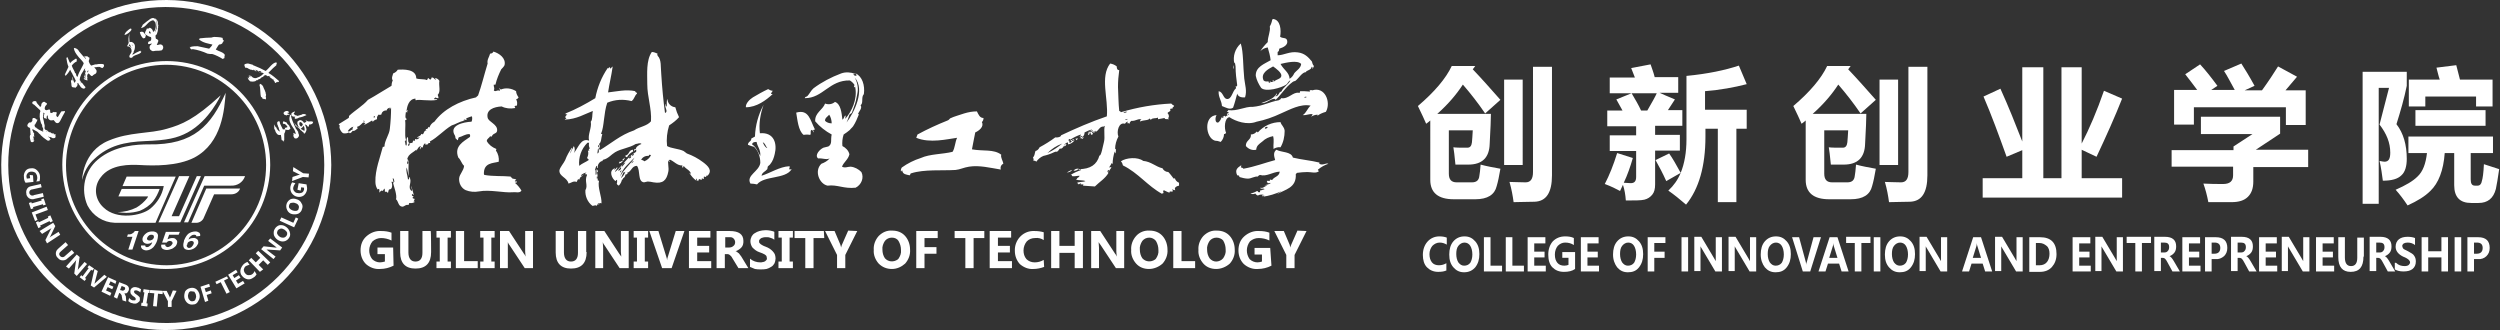 <?xml version="1.0" encoding="utf-8"?>
<!-- Generator: Adobe Illustrator 24.0.2, SVG Export Plug-In . SVG Version: 6.00 Build 0)  -->
<svg version="1.1" id="_-h-组_181" xmlns="http://www.w3.org/2000/svg" xmlns:xlink="http://www.w3.org/1999/xlink" x="0px"
	 y="0px" viewBox="0 0 606 80" style="enable-background:new 0 0 606 80;" xml:space="preserve">
<rect x="0" y="0" width="606" height="80" fill="#333333" stroke="none"/>
<style type="text/css">
	.st0{fill-rule:evenodd;clip-rule:evenodd;fill:#FFFFFF;}
	.st1{enable-background:new    ;}
	.st2{fill:#FFFFFF;}
</style>
<path id="形状_1" class="st0" d="M187.3,22c-0.1,0.2-0.2,0.4-0.4,0.6c0,0.2,0.1,0.2,0.4,0.2c-1.6,1.5-3.9,3.2-6.5,3.2
	c-0.1-0.9,0.9-1.9,1.7-2.4c1.2-0.7,2.4-1.4,3.7-2C186.5,21.8,186.9,22,187.3,22L187.3,22L187.3,22z M186,35.9L186,35.9
	c-0.4-0.4-0.5-1.2-1.1-1.4C185.1,35,185.5,35.8,186,35.9L186,35.9z M182.3,35L182.3,35c1,0.6,1.4,1.8,2,2.8c0.1-1.6-0.7-2.2-0.9-3.4
	C182.8,34.4,182.4,34.5,182.3,35L182.3,35z M184.6,42.6c0.1-0.8,0.9-1,1.4-1.6c0-0.2,0.1-0.4,0.1-0.6c0.1-0.2,0.5-0.4,0.6-0.6
	c0.6-0.7,0.9-1.6,1.1-2.5c0.6-2.4-0.1-5.3-3.6-5c-0.3-2.3,0.1-4.7,0.9-6.9c-1.3,2.4-2,5-2.1,7.7c-0.3,0.2-0.6,0.3-0.9,0.5
	c0.1,0.7-0.8,0.7-0.8,1.5c0.5,0.2,1,0.4,1.5,0.5c1,1,1.5,2.4,1.5,3.9c-0.3,2.1-3.5,3-2.4,5c0.6,0,1.1,0.1,1.6,0.2
	c1.8-2.2,6.9-1.2,8.4-3.7c-0.3,0-0.4,0.2-0.6,0c0-0.2,0.3-0.7,0-0.7C189,40.4,186.6,42,184.6,42.6L184.6,42.6L184.6,42.6z
	 M197.5,31.3L197.5,31.3c0,0.2-0.2,0.2-0.4,0.2c0,0.2,0.1,0.4,0.2,0.5c-0.2,0.3-0.2-0.6-0.6-0.5c-0.4,0.3,0,0.8-0.3,1.2
	c-0.5-0.1-1.1-0.1-1.6,0c-1.3-1-1.5-3.7-1.8-5.4C196.1,26.4,196.4,29.2,197.5,31.3L197.5,31.3L197.5,31.3z M200,29.3L200,29.3
	c0.4,0.4,1,0.6,1.6,0.6c0-0.7-0.2-1.5-0.6-2.1C200.7,28.2,199.9,28.6,200,29.3L200,29.3L200,29.3z M207.8,22.8L207.8,22.8
	c-0.2,1.1-0.4,2.1-0.8,3.1c-0.2,0.5-0.4,1.2-0.5,1.4c-0.1,0.2-0.4,0.3-0.6,0.5c-0.2,0.6-0.4,1.3-0.7,1.9c1.8-2.3,4.6-7.9,2-10.9
	C207.9,20.1,208.1,21.5,207.8,22.8L207.8,22.8L207.8,22.8z M204.9,28c-0.3,0.2-0.3,0.8-0.7,1c-0.2-1.7-0.4-3.8-1.8-4.3
	c-0.7,0.6-1.6,0.7-2.4,0.4c-0.6,1.6-2.5,2.2-2.4,4.3c1.1,1.3,2.5,2.4,4,3.2c-0.3,1.3,0.2,2.3-0.8,2.9c-0.4,0.1-0.8,0.2-1.2,0.3
	c-0.9,0.4-2.2,1.8-1.3,2.6c1.1-0.1,2,0.4,2.8,0c-0.5,0.6-1.2,1-2,1.3c-1.8,1.7-0.5,4.9,1.5,5.3c2.4-0.3,3.9,0.8,6.8,0.5
	c1.4-0.7,2.1-2.4,1.4-3.8c-0.7-0.7-1.6-1.2-2.6-1.3c-0.7,0-1.4,0.4-2.1,0c0.4-1.1,1.5-1.7,1.8-3c-0.2-0.9-0.9-1.6-1.7-2
	c-0.1-0.9,0-1.9,0.3-2.8c0.5-0.3,1-0.7,1.5-1.1c0.2-0.3,0.6-0.6,0.8-0.9c0.6-0.9,1-1.9,1.4-2.9c0,0-0.2,0-0.2-0.1
	c0.2-0.6,1.1-1.4,0.6-2.1c0.6-0.4,0.3-1.4,0.5-2.1c0-0.2,0.2-0.4,0.3-0.6c0.3-2.1-0.4-4.3-2-5c-0.1,0.2,0.4,0.3,0.2,0.5
	c-0.2,0.1-0.4,0.1-0.6-0.1c-0.1-0.1-0.1-0.2-0.1-0.3c0.1,0,0.4,0.2,0.4,0c-1.1-0.4-2.3-0.5-3.4-0.1c-2.4,0.9-4.7,2.1-6.7,3.6
	c-0.6,0.5-1,1.4-1.5,1.9c-0.2,0.2-0.6,0.1-0.6,0.5c4.4,0,5.9-4.4,10.9-4.3c0.5,0.3,0.9,0.7,1.2,1.2c-0.3-0.1-0.1,0.2-0.2,0.4
	c0,0.3,0.3-0.3,0.3,0c0.6,3-0.9,6-2.4,7.7C204.9,28.3,205.1,28.1,204.9,28L204.9,28L204.9,28z M299,15.9L299,15.9
	c0.1-0.2,0.1,0.5,0.1,0.7C298.9,16.8,299,16.1,299,15.9L299,15.9z M316.2,23.7L316.2,23.7c0.2,0,0.4-0.1,0.6-0.2
	C316.6,23.5,316.2,23.3,316.2,23.7L316.2,23.7z M319.3,28.1L319.3,28.1c0.1-0.1,0.1-0.2,0.1-0.3c-0.6,0-1.1,0.2-1.6,0.5
	c0.2-0.2,0.3-0.4,0.4-0.6c-0.8-0.2-1.4,0.3-2.4,0.2c0.9-0.6,1.1-1.6,1.9-2.3c-2.5-0.5-5.1,1-7.2,1.9c-1.9,0.9-3.9,1.6-5.9,2
	c-2.3,0.9-5.1-0.1-6.6-1.1c-1.2,0.2-1.3,2.7-0.8,3.8c-0.1,0.2-0.3,0.3-0.5,0.3c0,0.7-0.3,1.4-0.8,1.9c-0.5-0.2-1-0.3-1.4-0.3
	c-2.3-0.7-2.8-6,0.4-6.2c-0.4,0.6-0.4,2,0.4,1.8c0.4-0.3,0.7-0.8,0.8-1.3c0.1,0.3,0.3,0,0.5,0.2c0-0.1-0.1-0.2-0.2-0.3
	c0-0.3,0.4,0.2,0.3-0.2c0.3-0.1,0.2,0.1,0.4,0.2c0.1-0.3,0.9-0.4,0.7-0.7c-0.1-0.2-0.1,0.4-0.4,0.3c0-0.1,0-0.2,0.1-0.3
	c-0.4,0,0.3-0.1,0.3-0.3c0-0.4-0.4,0.1-0.4-0.3c0.3,0.1,0.2-0.2,0.3-0.3c2.3,0.3,4-0.9,6-0.8c2.4-0.2,4-1.2,6.3-1.6
	c0.1-0.2,0.5-0.1,0.5-0.5c1.9,0.3,2.9-1.6,4.4-1.3c0.3,0.1,0.1-0.3,0.3-0.4c0.7,0,1.3,0,2.3,0.1c0.1,0,0-0.2-0.1-0.2
	c0.2-0.2,0.5-0.2,0.7-0.1c3.1-1,4.6,2.9,3.3,5.2C320.4,27.4,319.8,27.7,319.3,28.1L319.3,28.1L319.3,28.1z M300.7,10.6
	c-1.3,1.2-1.9,3-1.5,4.8c0.1-0.8,0.3,0.6,0.3,0.7c0,1.6,0.2,3.1,0.4,4.6c-0.1,0.1-0.1,0.4-0.4,0.2c0.1,0.2,0.1,0.4,0.1,0.5
	c-0.9,0.7-1,2.7-2.2,2.6c-0.9-0.1-0.9-1.7-2-1.9c-0.1,1.5,0.7,2.2,0.8,3.6c0.8,0.3,1.9,1,2.7,0.4c0.4-1.1,0.7-2.3,1-3.4
	c0.2,0.7,0.9,1,1.9,0.9c0.5-1.6,0-2.9-0.2-4.6c-0.3-2.9-0.2-6.4-0.8-8.3C300.9,10.6,300.8,10.6,300.7,10.6
	C300.7,10.6,300.7,10.6,300.7,10.6L300.7,10.6L300.7,10.6z M307.1,43.8L307.1,43.8c0,0,1,0.2,0.7-0.2c0.1-0.2,0.3,0.1,0.6,0
	c0.5-0.8,1.7-0.8,1.8-2c-1.8,0.1-3.2,1.3-4.8,0.8c-0.2,0.1-0.4,0.2-0.5,0.4c-0.8-0.1-1.6,0.5-2.4,0.5c-0.7,0-1.4-0.2-2.1-0.4
	c0.1-0.3-0.1-0.4-0.5-0.4c-0.6-1.3,0-1.8,0.9-2.4c0.3,0.1-0.1,0.3,0,0.5c0.2,0,0.5,0.1,0.6,0.3c2.8-0.5,5.1-1.4,7.7-2.1
	c-0.3-1-0.5-1.9,0.3-2.5c1.3,0.7,3.6,0.4,4,1.9c2,0.5,4.4,0.7,6.4,1.2c0.1,0.1,0,0.1,0,0.3c0.9,0.5,1.6-0.3,2.2,0
	c-0.9,0.3-1.8,0.8-2.5,1.4c-0.2,0.3,0.4,0.3,0.2,0.4c-0.7,0.6-1.8,0.2-2.8,0.2c-0.9,0-1.7,0.1-2.5,0.2c-0.1,0.1-0.2,0.2-0.3,0.3
	c0.2,3.4-2.6,3.7-4.6,4.9c0.4-0.3,0.8-0.6,1.2-0.8c-1.5,0.7-3.1,1.2-4.7,1.4c0-0.2,0.3,0,0.4-0.1c0-0.3-0.6,0.1-0.4-0.3
	c0.3-0.1,0.4,0.2,0.5,0c-0.5-0.2-1.1-0.2-1.6,0.1c-0.3-0.1-0.5-0.3-0.6-0.5c-0.4,0.2-0.8,0.2-1.2,0c0.6-0.1,1.1-0.3,1.6-0.6
	c0.3,0,0.2,0.4,0.6,0.3c0.3-0.1,0.1-0.1,0.1-0.4c0.6-0.1,0.5-0.2,1.1-0.3c0-0.4-1,0.1-1-0.4c0.8,0.2,0.8-0.3,1.7-0.5
	c-0.2-0.1-0.5-0.1-0.7-0.1c0.5-0.1,1.1-0.2,1.5-0.5c-0.1-0.2-0.4,0.1-0.7,0c0-0.2-0.1-0.2-0.2-0.2C307,43.9,307.4,43.8,307.1,43.8
	L307.1,43.8L307.1,43.8z M306.6,31.2L306.6,31.2c0.3,0,0.6-0.1,0.7-0.4c-0.2-0.1-0.5-0.1-0.7,0.2C306.7,31,306.6,31.1,306.6,31.2
	L306.6,31.2z M304.5,36.3c0.1-1,0.6-1.3,1.5-2c0.7-0.7,1.6-1.1,2.6-1.3c0.3,1.1,0,1.9,0.1,3.1c0.5-0.3,1.1-0.5,1.7-0.4
	c0.7-1.2,1-2.6,1-4c-0.1-1-0.8-1.3-1-2.1c-2.1,0-4.1,0.9-5.5,2.5c-0.1,0-0.1-0.2-0.3-0.2c-0.3,0.4-0.8,0.7-1.4,0.7
	c0.2,1.3-1.3,1.4-1.2,2.8C302.7,36.2,303.6,36.5,304.5,36.3L304.5,36.3L304.5,36.3z M310.6,18.4L310.6,18.4c0.1-0.8-1.3-1.8-2-2.3
	c-1.3,0.7-3.1,1.7-2.3,3.4c0.3,0.3,0.8,0.3,1.2,0.2c-0.1,0.3,0.1,0.3,0.4,0.4c0.1-0.2-0.3-0.3,0-0.4c0.1,0.4,0.7,0,0.8,0.2
	c0.1-0.3-0.3-0.1-0.3-0.3c0.1-0.1,0.6-0.2,0.4,0.2C309.3,19.2,310.5,19.2,310.6,18.4C310.6,18.4,310.6,18.4,310.6,18.4z M312.6,19.1
	c-0.1-1.6-1.4-2.1-2.2-3.6c1.3-0.3,4.1-1,5,0c-0.1,1.1-1.2,1.6-1.7,2.3C313.5,18.3,313.1,18.8,312.6,19.1L312.6,19.1z M309.1,23.3
	L309.1,23.3c0.5,0.2,0.9-0.5,1.1-0.9c0.2,0,0.1-0.2,0.4-0.2c0.5-1.1,1.6-1.6,2.2-2.7c-0.5,0.1-0.6,0.7-1,1c-1.2,0.8-5,1.9-6.1,0.8
	c-0.6-0.9-1.1-1.9-1.3-2.9c-0.1-2.2,2.1-2.9,3.6-3.8c-0.1-1-0.4-2.1-0.7-3.1c-0.7,0.1-1.3,0.4-1.8,0.9c0.5-0.8,1.1-1.5,1.8-2.2
	c0-1.4,0.7-2.5,0.5-3.8c0.3-0.5,0.5-1.1,0.6-1.7c0.1,0,0.1,0,0.2-0.1c0,0,0,0,0,0c1.8,0.2,2,2.7,1.7,4.3c0.6,0.5,1.5,0.1,1.7,0.9
	c0.3,1.1-0.9,1.7-1.9,2c-0.1,0.4,0,0.6-0.4,0.8v0.8c1.5,0,2.9-1,4.9-0.7c1.6,0.2,2.5,1.1,3.4,2.2c0.1,0.4,0.2,0.8,0.5,1.1
	c-0.1,0.3-0.2,0.5-0.4,0.7c-0.1-0.1,0.3-0.5-0.2-0.5c0.1,0.8-1.5,0.9-1.3,1.3c-0.9-0.1-1.8,1.5-2.6,2.1c-0.2,0.1-0.5,0.1-0.7,0.3
	c-1.7,1.2-2.9,3.3-4.2,4.4c-0.3,0,0.1-0.1,0.1-0.3c-1.1-0.3-2,1.1-3.5,1c1.5-0.6,3.1-1,3.8-2.4C309.6,22.9,309.4,23.2,309.1,23.3
	L309.1,23.3L309.1,23.3z M261.3,33.5L261.3,33.5c-0.1,0.2-0.2,0.3-0.3,0.5c-0.1-0.1-0.2-0.2-0.3-0.4C261,33.6,261.1,33.6,261.3,33.5
	L261.3,33.5z M264.2,32.3L264.2,32.3c0-0.1-0.3-0.3-0.3-0.1c-0.3-0.3,0.2-0.3,0.5-0.2c-0.1,0.3-0.3,0.5-0.5,0.7
	c-0.2,0-0.2-0.2-0.2-0.4C263.9,32.3,263.9,32.4,264.2,32.3L264.2,32.3z M253.9,37.1L253.9,37.1c1.3-0.6,2.5-1.4,3.6-2.3
	C256.1,35.3,254.9,36.1,253.9,37.1L253.9,37.1z M259,34.1L259,34.1c0.5-0.1,0,0.3,0.3,0.5c0.3,0,0.5-0.3,0.6-0.5
	c-0.6,0.5-0.1-0.4-0.7-0.4C259,33.8,259,34,259,34.1L259,34.1z M272.8,29.1L272.8,29.1c0.2,0,0.5-0.1,0.6-0.3
	C273.2,29,272.7,28.8,272.8,29.1L272.8,29.1z M272.3,27.3L272.3,27.3c0.3,0.1,0.7,0,0.9-0.2C272.9,27,272.6,27.1,272.3,27.3
	L272.3,27.3z M283.3,28.5c0.1-0.4,0-0.8-0.3-1.1c0.3-0.4,1-0.4,0.6-1c0.3,0,0.4-0.2,0.6,0c-0.1-0.5,0.4-0.4,0.4-0.8
	c-0.3-0.1-0.5-0.3-0.7-0.5c-4.1,0.2-8.2,0.9-12.2,2.1c-0.1-0.2-0.3-0.3-0.4-0.3c-0.2-1.8-0.2-3.9-0.3-5.8c0-1.4,0.1-2.7,0.3-4.1
	c-0.5,0-0.6-0.4-0.6-0.9c-0.5-0.4-1-0.6-1.6-0.7c-2.5,3.2-0.4,8.5-0.8,12.8c-3.8,1.3-7.5,2.9-11.1,4.6c0,0.4-0.9,0.6-1.4,0.5
	c-1.2,0.9-2.5,1.7-3.8,2.4c-0.2,0.4-0.5,0.8-1,0.9c-0.2,0.5-0.2,1.3-0.6,1.5c0.1,0.3,0.2,0.6,0.1,0.9c0.3-0.1,0.5,0,0.7,0.2
	c0.4-0.6,1-1.1,1.7-1.4c0.9-0.2,1.8-0.5,2.6-0.9c0.2-0.1,0.5-0.2,0.7-0.1c0.3-0.2,0.5-0.5,0.7-0.8c0.5,0.2,0.9-0.4,1.1-0.8v0.3
	c0.2-0.1,0.4-0.2,0.5-0.5c-0.2-0.3-0.4,0.3-0.5,0c0.3-0.2,0.5-0.4,0.8-0.5c0.1,0.1,0.1,0.3,0.1,0.5c0.7-0.1,1.2-0.5,1.6-1
	c-0.2,0.1-0.5,0.1-0.7,0.2c0-0.4,0.5-0.2,0.6-0.5c-0.4-0.1-0.7,0.6-0.9,0.1c0.8-0.5,1.6-0.9,2.5-1.2c0,0.2-0.2,0.5-0.4,0.6
	c0.3,0,0.6-0.4,0.8-0.1c-0.3,0.1-0.5,0.2-0.7,0.5c0.2-0.2,0.8-0.2,0.4,0.1c0.3,0,0.5-0.2,0.6-0.4c-0.2-0.1-0.3,0.3-0.4,0
	c0.4-0.3,0.6-0.7,0.6-1.2c0.6-0.3,1.2-0.6,1.8-0.7c0,0.2-0.4,0.1-0.4,0.4c0.2,0.1,0.4-0.4,0.6-0.1c-0.1,0.2-0.3,0.2-0.6,0.3
	c0.3,0.3-0.2,0.5,0.4,0.7c0.1-0.1,0.2-0.2,0.2-0.4c-0.1-0.1-0.2-0.1-0.3-0.2c0.3,0.1,0.1-0.3,0.5-0.2c0,0.2-0.1,0.2,0,0.3
	c0.4,0,0-0.4,0.4-0.5c0.1,0,0.1,0.2,0,0.3c0.9-0.3,1-1.5,2.1-1.3c-0.3,0,0.1-0.1,0.2-0.2c-0.3,1.1,0.1,2.7-0.2,3.9
	c-0.3,1.2-0.7,3.5-1.1,3.3c-0.6,2.2-2.2,3.3-5,3.3c-0.1,0.5,0.4-0.2,0.6,0.2c-0.9,0.3-1.8,0.7-2.6,1.2c0.3-0.1,0.3,0.1,0.4,0.3
	c0.6,0.1,1.2-0.1,1.8-0.1c-0.1,0.3-0.4,0.5-0.7,0.6c0.4,0.2-0.2,0.2-0.2,0.3c0.6,0.3,1.7,0.1,2.3,0.4c-0.6,0.3-1.7,0.1-2.1,0.5
	c0.3-0.1,0.3,0.2,0.5,0.3c0.1-0.2,0.9-0.4,0.4,0h0.7c0,0.1,0,0.2-0.1,0.3c1.1,0.1,1.8,0.1,2.9,0.2c1.1-1.1,2.5-1.9,3.3-3.3
	c-0.1-0.1-0.2-0.2-0.3-0.3c0.3-0.1-0.1-0.4,0.4-0.4c0.1,0.2-0.3,0.3,0,0.4c0.1-0.5,0.5-0.6,0.6-1.1c-0.2-0.1-0.4,0.3-0.5,0
	c0.2-0.3,0.4-0.6,0.6-1c0.1,0.1,0.1,0.2,0.2,0.3c0-1.1,0.2-2.1,0.5-3.1c0,0.2,0.1,0.3,0.2,0.5c0.1-0.4,0.1-0.8,0.1-1.3
	c0.1,0.1-0.2,0.4-0.2,0.2c0-1,0.3-2.1,0.8-3c-0.5-1.2,0.1-3.6,1.6-3.1c0.2-0.3,0.4-0.5,0.7-0.5c0.1,0.3-0.3,0.1-0.2,0.4
	c0.3-0.2,0.3,0,0.6,0.1c0-0.3,0.2-0.5,0.4-0.7c1.1,0.1,1.8-0.7,2.5-0.3c-0.7,0.2,0,0.1-0.4,0.5c0.9-0.5,2-0.2,2.4-0.8
	c0.1,0.1,0,0.3,0.3,0.3c0.4-0.5,1-0.2,1.7-0.5v0.4c0.5-0.1,1.1-0.2,1.6-0.3c0,0.5,0.8,0.1,1,0.4C283.1,28.5,283.2,28.4,283.3,28.5
	C283.3,28.5,283.3,28.5,283.3,28.5L283.3,28.5L283.3,28.5z M259.9,41.2L259.9,41.2c-0.3,0.4-0.8,0.6-1.3,0.6
	C259,41.6,259.4,41.3,259.9,41.2L259.9,41.2z M260.5,41.4L260.5,41.4c-0.1-0.1-0.1,0-0.3,0c0.3-0.4,0.8-0.6,1.3-0.5
	c-0.3,0.3-0.7,0.5-1.1,0.5C260.4,41.4,260.4,41.4,260.5,41.4L260.5,41.4z M284.8,43.2L284.8,43.2c0.1,0.5,0.5,0.9,1,1.1v0.7
	c-0.6,0.1-1.3,0.5-0.9,1.1c-0.3,0-0.5-0.1-0.7-0.2c-0.2,0.2,0.1,0.1,0.1,0.4c-0.1,0.4-0.9-0.2-0.8,0.4c-0.5-0.1-0.9-0.4-1.4-0.6
	c-0.2,0.2-0.2,0.5,0,0.7c-0.2,0-0.3,0-0.4,0.2c-3.5-1.9-5.8-5.1-9.5-6.9c-0.1-0.4-0.2-0.7-0.5-1c1.3-0.9,4.1-1.1,5.4-0.1
	c2,0.2,3,1.4,4.7,1.8c0.2,0.5,0.8,0.9,1.4,0.9c0.5,0.5,0.9,1.1,1.3,1.6C284.7,43.3,284.7,43.2,284.8,43.2L284.8,43.2L284.8,43.2z
	 M98.9,39.8L98.9,39.8c0.2-0.5,0.1-1-0.2-1.4C98.8,38.8,98.5,39.7,98.9,39.8L98.9,39.8z M84.3,31.8L84.3,31.8
	c0.5,0.3,0.7-0.4,1.2-0.4c-0.1-0.3,0-0.5,0.2-0.7C85.1,30.8,84.6,31.3,84.3,31.8L84.3,31.8L84.3,31.8z M90.7,28.6L90.7,28.6
	c0-0.1,0.1-0.2,0.2-0.4c-0.1,0-0.2-0.1-0.3-0.1C90.7,28.3,90.5,28.6,90.7,28.6L90.7,28.6z M99.2,34.7L99.2,34.7
	c-0.1,0.2,0.6-0.2,0.7,0c0.2-0.2,0.1-0.7,0.6-0.7c-0.1,0.1-0.1,0.2,0.1,0.2c0-0.2,0-0.4,0-0.5c0.4,0.2,0.9,0,1.1-0.4
	c-0.1-0.2-0.3,0.3-0.6,0c0.2-0.2,1-0.4,1-0.8c0.3-0.1,0.2,0,0.4,0.1c0.3-0.4,0.3-1,0.9-1c-0.1-0.1-0.2-0.1-0.2-0.3
	c0.5,0,0.6-0.3,0.6-0.5c0.1,0,0.2,0,0.3,0.1c0.2-0.6,0.6-1.1,1.2-1.4c2.2-3,6-5,10.1-5.9c0.1-0.2,0.4-0.3,0.5-0.5
	c0.8-2.2,1.5-5.1,2.3-7.7c-0.2-0.9,0.4-1.6,0.6-2.4c0.4,0,0.7-0.2,0.8-0.5c1.4,0.4,3.1,1.6,2.7,3.3c-0.2,0.4-0.5,0.7-0.8,1
	c-0.6,1.2-1.1,2.4-1.4,3.7c-0.2,0.1-0.1,0-0.4,0c-0.1,0.6,0.3,0.8,0,1.4c0.4,0.5,0.8-0.2,1.4,0.1c0.3-0.2-0.1-0.4-0.1-0.6
	c0.2,0,0.2,0.2,0.4,0.3c1.2-0.5,2.6-0.3,3.7,0.4c0,0.5,0.3,1.1,0.6,1.5c-0.1,0.2-0.3,0.4-0.6,0.5c0.3,0.4,0.3,1,0.2,1.5
	c-0.2,0-0.4,0-0.6,0.2c0.1,0.2,0.3,0.2,0.1,0.4c-1.1,0.2-2.2,0.1-3.2-0.4c-1.9,0.1-3.8,0.8-3.4,2.7c0.2,1.1,2.5,1.6,2.3,3.2
	c-0.1,0.8-1,0.5-1.3,1.4c-0.1,0-0.4,0-0.4-0.1c-0.2,0.5-0.8,0.6-0.8,1.2c0.5,0.9,1.3,1.5,2.3,1.9c0,0.1,0,0.3-0.1,0.4
	c0.6,0.8,0.8,1.8,0.7,2.7c-1.4,0.4-3.7,0.2-3.6,3c0,0.1,0.1,0.1,0.1,0.2c2.2,0.4,4.4,0.2,6.4,0.4c0,0.3,0.4,0.2,0.4,0.5
	c0.3,0,0.6,0.1,0.9,0.2c0.1,0.3-0.3,0.1-0.3,0.4c0,0.2,0.3,0,0.5,0.1c0,0.3-0.2,0.3-0.5,0.3c0.6,0.5,1.2,1.2,1.6,1.9
	c-0.4,0.7-1.4,0.3-2.1,0.4c-2.1,0.2-5.6-0.7-8.2-0.2c-1.1,0.2-2.2,0.1-3.2-0.3c-1.1-0.5-1.7-1.7-1.6-2.9c0.1-1,1.1-1.8,1.2-3
	c-0.6-0.5-0.8-1.5-1.4-2c-1.1-2.8,1.3-3.9,2.8-5c0.1-0.2,0.1-0.5-0.1-0.7c-1.1,0-1.7,0.6-2.6,0.8c-0.1,0.2-0.2,0.5-0.2,0.7
	c-0.3-0.1-0.4-0.4-0.6-0.5c0-0.2,0-0.4-0.1-0.6c-1.6-2.5,2-3.3,4-3.4c0.2-0.4,0.2-0.9,0.1-1.3c-0.5,0.1-0.9,0.3-1.4,0.5
	c0,0.1,0.1,0.2,0.2,0.2c-0.1,0.2-0.6,0-0.5,0.4c-0.2-0.1,0-0.2,0-0.3c-0.2-0.1-0.3,0-0.3,0.3c-1.1,0.2-2.1,0.9-2.9,1.1
	c-2,1.2-3.4,2.9-5.3,3.9c0,0.2,0.1,0.2,0.1,0.4c-0.6-0.2-0.5,0.4-0.9,0.4c-0.1-0.5-0.4,0.5-0.3-0.4c-0.4,0.2-0.6,0.7-0.6,1.1
	c-0.3-0.3-0.6,0-0.6,0.4c-0.3-0.2,0-0.6,0.2-0.7c-0.5-0.2-0.9,0.6-1.1,1c-0.2-0.1,0-0.2,0-0.3c-0.9,0.9-2.6,1.3-2.2,3.1
	c0.2,0-0.1-0.4,0.3-0.3c-0.1,1.2-0.1,2.5,0,3.7c-0.2-0.6-0.3-1.4-0.5-2.1c-0.3,0.9,0.2,1.8,0.3,2.9c0.5,0,0.1-0.5,0.3-0.6
	c0.9,1.2-0.6,2.5,0.6,3.4c0.3-0.3-0.2-0.7-0.1-1.2c0.2,0.7,0.4,1.4,0.6,2.1c-0.3,0.1-0.2-0.2-0.4-0.2c-0.1,0.2-0.1,0.6,0.3,0.5
	c0.1,0.3-0.2,0.2-0.2,0.5c0.1,0.1,0.3,0.2,0.5,0.2c0,0.2-0.1,0.5-0.3,0.6c0.2,0,0.3,0,0.3,0.2c-0.4,0.2-0.8,0.3-1.2,0.2
	c-0.2,0-0.1,0.3-0.3,0.5c-0.7-0.2-0.9,0.4-1.5,0.4c-1-0.1-0.9-1.3-1.5-1.8c0.3-1-0.5-3-0.7-3.9c0.1-0.1,0-0.3,0.3-0.3
	c-0.1-0.3,0-0.8-0.4-0.9c0,0.3,0.1,0.6,0.2,0.9c-0.3,0.1-0.3-0.2-0.5,0c0.3,0.7,0.2,1.9-0.5,1.8c-0.3,0.1-0.2,0.7-0.4,0.9
	c-0.1-0.3-0.4-0.4-0.6-0.3c0,0-0.1,0-0.1,0c0-0.3,0-0.6-0.1-0.8c-0.2,0.2-0.3,0.4-0.4,0.6c-0.4-0.3-0.6,0.2-0.9,0.4
	c0.1-0.3,0.1-0.6,0-0.9c-0.1,0-0.2,0-0.3,0.1c0,0,0,0.1,0,0.1c-0.4-0.5-0.6-1.2-0.6-1.9c-0.1-2.9,1.2-6.1,1.8-8.5
	c0.2,0,0.3,0,0.4-0.1c0-1.4,1.2-2.9,1.3-4.3c0.2-1.7,0.3-3.4,0.3-5.1c-0.3,0,0,0.4-0.4,0.4c0.1-0.1,0.1-0.2,0.1-0.4
	c-0.4,0.1-0.7,0.3-0.8,0.7c-0.5-0.1-1,0.2-1.2,0.7c0,0.1,0,0.2,0,0.2c-0.1,0-0.6,0.4-0.6,0c-0.4,0.3-0.6,0.7-0.5,1.2
	c-0.4,0.1-0.8,0.3-1,0.6c-0.1,0-0.2-0.2-0.2-0.3C89.8,29.4,89,30,88,30.4c0.3-0.1,0.5-0.4,0.6-0.6c-0.7,0.2,0-0.3-0.4-0.6
	c-0.3,0.2,0.2,0.3,0,0.5c-0.4-0.1-0.8,0.9-1.6,1c0,0.2,0,0.4,0.1,0.5c-0.4,0.1-0.7,0.7-1.2,0.5c-0.2,0.3-0.4,0.5-0.7,0.6
	c-0.1-0.1-0.1-0.1-0.2-0.2c-0.4,0.2-0.9,0.3-1.4,0.2c-0.5-0.2-1.2-1.5-0.8-1.8c-0.1-0.1-0.2-0.2-0.3-0.4c0.8-0.5,1.6-1,2.4-1.5
	c0.1-0.1,0.1-0.3,0.1-0.5c1.5-1.4,3.3-2.4,4.6-3.9c2-1.1,3.8-2.3,5.7-3.4c0-0.4,0.1-0.9,0.3-1.3c-0.4-0.6,0-1.2,0.1-1.7
	c0.5-0.2,0.9-0.5,1.1-0.9c1.4-0.1,4.5-0.2,4.5,2.1c0.7,0.3,2,0.1,2.5,0.4c0.3,0,0.2-0.4,0.4-0.5c0.2,0.2,0.3,0.3,0.5,0.4
	c0.2-0.1,0.3-0.3,0.3-0.5c0.6-0.1,0.6,0.4,1,0.5c0.3-0.1-0.2-0.1-0.1-0.4c0.4,0.1,0.8,0.3,1,0.7c-0.2,1.2,0.4,2.6-0.4,3.4
	c0.1,0.3,0.2,0.5,0.2,0.8c-0.3,0-0.5,0-0.7-0.2c-0.1,0.1-0.2,0.2-0.4,0.3c0.1,0.4,0.6-0.1,0.8,0.3c-1.9,0.4-4.4-0.2-5.2,0.1
	c-0.1,0-0.1-0.2-0.1-0.4c-1.6,0.1-2,1.8-2.2,3.1c0.2,0,0-0.4,0.3-0.3c-0.1,0.2-0.1,0.4-0.1,0.6c-0.1-0.1-0.2-0.1-0.3-0.2
	c-0.1,0.6-0.3,1.7,0.2,1.7c0,0.3-0.3,0.2-0.4,0.4c0.2,1.2-0.2,3.6,0.2,4.7c-0.1,0.2-0.2,0.4-0.3,0.5c0.3,0.1,0,0.8,0.4,0.9
	c0.3-0.6-0.2-1.6,0.3-2.1C99.1,33.6,98.7,34.2,99.2,34.7c-0.3,0.2-0.3,0.5-0.2,0.7C99.3,35.3,99.4,34.8,99.2,34.7L99.2,34.7
	L99.2,34.7z M144.9,43.8L144.9,43.8c0.1-0.4,0.1-0.8-0.2-1.1C144.6,43.1,144.7,43.5,144.9,43.8L144.9,43.8z M151,39L151,39
	c-0.2,0.3-0.5,0.6-0.9,0.6c-0.3-0.1,0.2-0.2,0.1-0.5C150.4,39.5,150.6,38.9,151,39L151,39L151,39z M153.3,36.3L153.3,36.3
	c0.3,0,0,0.1,0.2,0.4c-0.6,0.3-1.2,0.8-1.5,1.4c-0.2,0-0.4-0.1-0.4-0.3c0,0,0,0,0-0.1C152.6,37.5,152.3,36.5,153.3,36.3L153.3,36.3
	L153.3,36.3z M151.5,38.2c-0.2,0.2-0.8,0.5-0.6,0.7c0-0.1,0.1-0.1,0.2,0C151.3,38.7,151.4,38.4,151.5,38.2L151.5,38.2z M151.1,41.8
	L151.1,41.8c-0.2,0.5-0.4,1-0.6,1.4c0.5-0.4,0.9-1,1.1-1.6C151.4,41.8,151.3,41.8,151.1,41.8L151.1,41.8L151.1,41.8z M150.4,41.8
	c-0.2-0.1,0-0.5,0.3-0.5C150.6,41.5,150.5,41.7,150.4,41.8L150.4,41.8z M149.9,41.4L149.9,41.4c0.4-0.1,0.8-0.5,0.6-0.9
	C150.3,40.8,149.8,41.1,149.9,41.4L149.9,41.4z M150.7,40.5L150.7,40.5c0.3-0.3,0.6-0.7,0.9-1.1C151.1,39.5,150.7,40,150.7,40.5
	C150.7,40.5,150.7,40.5,150.7,40.5L150.7,40.5z M153,39.6L153,39.6c0.2-0.1,0.7-0.4,0.5-0.6C153.3,39.2,153.1,39.4,153,39.6
	L153,39.6z M150.3,42.8L150.3,42.8c0.9-1.8,2.7-3.1,3.5-4.6C152.5,39.6,150.9,40.7,150.3,42.8C150.3,42.8,150.3,42.8,150.3,42.8z
	 M152.5,38.4L152.5,38.4c0.3,0,0.5-0.2,0.5-0.5h-0.4C152.5,38,152.5,38.2,152.5,38.4L152.5,38.4L152.5,38.4z M155.4,38.7L155.4,38.7
	c0.3,0.1,0.6,0.2,0.8,0.4c0.7-0.3,1.3-0.8,1.6-1.5c-0.2-0.1-0.4-0.1-0.6,0c0.1,0,0.1,0.1,0.1,0.2c0,0,0,0,0,0
	C156.4,37.7,155.8,38.1,155.4,38.7L155.4,38.7L155.4,38.7z M153.2,37.4L153.2,37.4c0,0.2,0,0.3,0.2,0.4c0.1-0.2,0.2-0.3,0.3-0.5
	C153.5,37.3,153.3,37.3,153.2,37.4L153.2,37.4z M144.8,37.2L144.8,37.2c0.5-0.1,0.4-0.9,0.2-1.3C144.9,36.1,144.9,36.7,144.8,37.2
	L144.8,37.2z M145.1,35.7L145.1,35.7c0.1-0.1,0.2-0.6-0.1-0.5C145,35.3,144.9,35.7,145.1,35.7L145.1,35.7z M142.4,34.6L142.4,34.6
	c-1.5,1.5-2.2,3.5-2,5.6c0.7-0.6,1.6-0.9,2.3-1.4c0-0.3-0.3-0.3-0.4-0.5c0.3-0.6,0.4-1.2,0.2-1.8c0.9,0.1-0.3-0.4,0.5-0.5
	c-0.3-0.4-0.3-1-0.2-1.4L142.4,34.6L142.4,34.6z M139.1,35.4L139.1,35.4c0.3,0.5,0.3,1.2,0,1.7c1-1.1,1.7-3.8,3.7-3
	c-0.4-1.5,0.7-3.1,0.4-4.6c0.5-0.5,0.3-1.8,0.5-2.6c-1.9,0.7-3.9,2-6.8,2.1c0-0.2,0.3-0.1,0.4-0.3c-0.5-0.2-0.2-0.7,0.2-0.9
	c0-0.2-0.5,0.1-0.4-0.3c2.5-1,4.9-2.3,7.2-3.7c0.5-2.6,1.5-5.1,3-7.3c0.2,0,0.3,0.2,0.3-0.2c0.3-0.1,0.2,0.2,0.3,0.3
	c0.3,0,0.5-0.6,0.6-0.4c-0.3,2.2-0.8,4.1-1.1,6.2c1.9-0.2,4.4-0.8,6.6-0.3c-0.1,0.4,0.5,0.2,0.4,0.6c-0.6,0.5-0.6,1.3-1.3,1.8
	c-2-0.5-4-0.4-5.9,0.4c-0.9,2.6-0.7,5.7-1.5,7.5c0,0.1,0.2,0.1,0.3,0.1c-0.3,0.9-0.2,2-0.8,2.4c0.3,0.4,0.2,0.8,0,1.2
	c0.1,0.1,0.2,0.1,0.2,0.3c2.7-1.6,5-3.7,8.3-4.8c1.3-0.9,3.1-1,4.1-2.2c0.2-3.1-0.9-5.9-0.9-9c0-2.5-0.3-5.8,1.1-7.8
	c0.5,0,0.9,0.2,1.4,0.4c-0.2,0.2,0,0.2,0,0.5c1,1,0.7,2.7,0.9,4.6c0.2,3.2,0.5,6.4,0.9,9.3c0.9-0.4-0.2-1.3,0.1-2.2
	c0.2,0.1-0.1,0.6,0.3,0.6c0.1-0.4-0.1-1.4,0.2-1.8c0,1,0.8,1.9,1.9,2c0.2,0.8,0.5,1.6,0.9,2.4c-0.7,0.8-1.5,1.4-2.4,2
	c-0.5,1.6-0.7,3.3-0.5,5c1,0.6,2.7,0.6,4,1.2c0.3,0.2,0.5,0.4,0.8,0.6c1.4,0.5,2.7,1.2,3.9,2.1c1.2,0.9,2.4,2,1.1,3.3
	c-0.3-0.2-0.2,0.1-0.4,0.3c-0.2,0-0.2-0.1-0.4-0.1c-0.3,0.1,0.1,0.5-0.1,0.5c-0.2,0.2-0.3,0-0.4-0.1c-0.1,0-0.1,0.2-0.1,0.4
	c-0.2,0-0.4-0.1-0.5-0.2c-0.2,0.1-0.4,0.2-0.3,0.5c-0.4,0-0.3-0.5-0.5-0.6c-0.3,0.1,0.1,0.2,0,0.5c-0.7-0.5-1.3-1.2-1.7-1.9
	c0.2,0,0.1,0.2,0.4,0.2c-0.3-0.9-1.2-1.1-1.7-1.8c-0.4-0.1,0.1,0.3-0.4,0.3c-0.2-0.2,0.1-0.2,0-0.5c-1.2,0.1-2-1-3-1.4
	c-0.3,0.1-0.3,0.4,0,0.5c-0.3,0.2-0.5-0.4-0.4-0.6c-0.2,1,0.2,2.1,0,3c-0.4,2.1-1.3,3-3.6,2.6c-0.5-0.1-1-0.2-1.4-0.2
	c-0.3,0.1-0.6,0.1-0.9,0.2c-1.6-0.2-0.8-2.8-1.7-4c-1.3,0-1.3,1.4-2.4,1.7c0.4,0.1-0.2,0.5-0.4,0.4c-0.1,1-0.6,0.6-0.7,1.3
	c-0.1,0-0.1-0.1-0.1-0.2c-0.1,0.6-0.4,1.2-0.8,1.6c-0.2-0.1-0.4-0.2-0.5-0.5c0.2-0.4,0-0.7,0.1-0.9c-0.2,0-0.3,0.1-0.4,0.3
	c-0.8-0.5-1.8-2.5-0.2-3.1c0.2,0-0.1,0.2-0.1,0.4c0.3-0.2,0.5-0.4,0.7-0.7c0.2,0.4-0.5,0.7-0.5,1.2c1.8-1.5,3-3.7,5.1-4.9
	c0-0.2,0-0.4,0.1-0.5c-0.2,0.1-0.5,0-0.5,0.3c-0.3-0.2,0-0.6,0.3-0.4c0-0.6,0.8-1.1,1.4-1.3c-0.4-0.4-0.9,0-1.4,0
	c-1.6,1-3.5,1.1-5,2c-1,0.6-1.6,1.5-2.8,1.8c-0.3,0-0.1,0.4-0.5,0.4c0-0.1,0.1-0.1,0.2-0.1c-0.7,0.2-1.2,0.9-1.1,1.7
	c-0.4,0.1,0-0.5-0.3-0.5c-0.2,0.3-0.3,0.7-0.4,1.1c0.3-0.5,0.1,0.8,0.2,1.1c0.4-0.1,0.1-0.9,0.2-1.4c0.3,0.2,0.5,0.7,0.1,0.8
	c0.2,0.6,0.2,1.2,0.1,1.8c0,0.2,0.1,0.2,0.4,0.2c-0.4,1.7,0.7,3.8,0.6,5.5c-0.3-0.1-0.6-0.2-0.6,0.3c-0.3,0.1,0.1-0.4-0.2-0.4
	c-0.1,0.3-0.2,0.5-0.4,0.7c-0.3-0.3-0.5,0-1,0c-1.2-0.9-1.8-2.4-1.7-3.8c0.7-1.2-0.3-2.2,0.4-3.7c0-0.3-0.4,0-0.4-0.2
	c-0.1-0.3,0.2-0.3,0.3-0.4c-0.5,0.1-1,0.3-1.4,0.7c0.2,0.3,0.6-0.1,0.6-0.3c0.1,0.5-1,0.6-0.9,1.3c-0.6-0.2-0.5,0.3-0.7,0.6
	c-0.9-0.3-1.2,0.2-2,0.4c-0.3-1.5-2.3-1.7-2.2-3.2c0.1-0.7,1.1-1.8,1.4-2.5c0.4-1.1,1-2.1,1.6-3c0.2,0.4-0.4,0.9-0.4,1.4
	C138.6,36.3,138.9,35.9,139.1,35.4L139.1,35.4L139.1,35.4z M230.9,36.8L230.9,36.8c0.6-0.9,0.6-2.4,1.1-3.4c-2.3,0.3-6.6,1.4-9.9,0
	c0.1-0.2,0.2-0.5,0.3-0.8c2.4-1.3,4.8-2.4,7.3-3.4c0.3-0.1,0.4-0.3,0.6-0.5c1-0.5,2.3-0.8,3.4-1.2c1-0.3,2-0.5,3.1-0.5
	c0.4,0.8,0.7,1.6,1.6,1.6c0,0.4-0.1,0.7-0.4,1c0.6,1.1-0.7,2.1-1.6,2.5c-0.3,1.3-0.5,2.7-0.8,4.1c2.7,0.5,5.3-0.1,7.1,1.3
	c-0.2,0.7,0.4,1.4,0.5,2.2c-0.5,0.2-0.8,0.8-0.6,1.4c-2.5-0.4-5.2-1.1-7.7-0.7c-1.3,0.2-2.2,0.7-3.3,0.8c-3.1,0.2-7.6-0.2-10.7,0.8
	c-0.3,0-0.2,0.4-0.4,0.5c-0.8-0.2-1.7-0.2-1.8-1.2c-0.1,0-0.2,0.1-0.3,0.3c-0.1-0.3,0-0.7,0.2-1c1.4-1,3-1.8,4.6-2.3
	C225.4,37.3,228.5,37.4,230.9,36.8L230.9,36.8z M95.4,64.4c-1,0.5-2.1,0.8-3.3,0.8c-1.3,0.1-2.5-0.4-3.4-1.2
	c-0.9-0.9-1.3-2.1-1.3-3.3c0-1.3,0.4-2.5,1.4-3.4c1-0.9,2.3-1.4,3.6-1.3c0.9,0,1.7,0.1,2.5,0.4v1.9c-0.8-0.4-1.7-0.6-2.5-0.6
	c-0.8,0-1.5,0.3-2.1,0.8c-1,1.2-1.1,3-0.1,4.3c0.5,0.5,1.2,0.8,1.9,0.8c0.4,0,0.8-0.1,1.2-0.2v-1.8h-1.8v-1.6h3.8L95.4,64.4
	L95.4,64.4z M104.5,61.1c0,2.7-1.3,4-3.8,4c-2.4,0-3.7-1.3-3.7-3.9V56h2v5.2c0,1.4,0.6,2.2,1.7,2.2c1.1,0,1.7-0.7,1.7-2.1V56h2
	C104.5,56,104.5,61.1,104.5,61.1z M109.3,56v1.6h-0.8v5.8h0.8V65h-3.5v-1.6h0.8v-5.8h-0.8V56C105.7,56,109.3,56,109.3,56z M115.9,65
	h-5.4v-9h2v7.3h3.3V65z M119.9,56v1.6h-0.8v5.8h0.8V65h-3.5v-1.6h0.8v-5.8h-0.8V56L119.9,56L119.9,56z M129.3,65h-2.1l-3.7-5.6
	c-0.2-0.2-0.3-0.5-0.4-0.7h0c0,0.3,0,0.8,0,1.4V65h-1.9v-9h2.2l3.6,5.5c0.2,0.2,0.3,0.5,0.4,0.7h0c0-0.4-0.1-0.8-0.1-1.2v-5h1.9V65z
	 M142.2,61.1c0,2.7-1.3,4-3.8,4c-2.4,0-3.7-1.3-3.7-3.9V56h2v5.2c0,1.4,0.6,2.2,1.7,2.2s1.7-0.7,1.7-2.1V56h2V61.1L142.2,61.1z
	 M152.3,65h-2.1l-3.7-5.6c-0.2-0.2-0.3-0.5-0.4-0.7h0c0,0.3,0.1,0.8,0.1,1.4V65h-1.9v-9h2.2l3.6,5.5c0.2,0.2,0.3,0.5,0.5,0.7h0
	c0-0.4-0.1-0.8-0.1-1.2v-5h1.9V65z M157.1,56v1.6h-0.8v5.8h0.8V65h-3.5v-1.6h0.8v-5.8h-0.8V56L157.1,56L157.1,56z M165.9,56l-3.1,9
	h-2.3l-3.1-9h2.2l1.9,6.2c0.1,0.3,0.2,0.6,0.2,0.9h0c0-0.3,0.1-0.6,0.2-0.9l1.9-6.2L165.9,56L165.9,56z M172.4,65H167v-9h5.2v1.6
	H169v2h2.9v1.6H169v2.1h3.4L172.4,65L172.4,65z M181.4,65H179l-1.4-2.3c-0.1-0.2-0.2-0.3-0.3-0.5c-0.1-0.1-0.2-0.2-0.3-0.3
	c-0.1-0.1-0.2-0.2-0.3-0.2c-0.1-0.1-0.2-0.1-0.4-0.1h-0.6V65h-2v-9h3.2c2.2,0,3.3,0.8,3.3,2.4c0,0.3,0,0.6-0.1,0.9
	c-0.1,0.3-0.2,0.5-0.4,0.7c-0.2,0.2-0.4,0.4-0.6,0.5c-0.3,0.2-0.5,0.3-0.8,0.4v0c0.1,0,0.3,0.1,0.4,0.2c0.1,0.1,0.2,0.2,0.4,0.3
	c0.1,0.1,0.2,0.3,0.3,0.4c0.1,0.1,0.2,0.3,0.3,0.4L181.4,65L181.4,65L181.4,65z M175.8,57.5L175.8,57.5V60h0.9
	c0.4,0,0.8-0.1,1.1-0.4c0.3-0.2,0.4-0.6,0.4-0.9c0-0.6-0.5-1.2-1.1-1.2c-0.1,0-0.2,0-0.3,0L175.8,57.5L175.8,57.5z M181.8,64.7v-2
	c0.7,0.6,1.6,0.9,2.5,0.9c0.2,0,0.4,0,0.7-0.1c0.2,0,0.3-0.1,0.5-0.2c0.1-0.1,0.2-0.2,0.3-0.3c0.1-0.1,0.1-0.2,0.1-0.4
	c0-0.2-0.1-0.3-0.1-0.5c-0.1-0.2-0.3-0.3-0.4-0.4c-0.2-0.1-0.4-0.2-0.6-0.3c-0.2-0.1-0.5-0.2-0.8-0.3c-0.6-0.2-1.1-0.6-1.6-1.1
	c-0.3-0.4-0.5-1-0.5-1.5c0-0.4,0.1-0.8,0.3-1.2c0.2-0.3,0.4-0.6,0.8-0.8c0.3-0.2,0.7-0.4,1.1-0.5c0.4-0.1,0.9-0.2,1.4-0.2
	c0.4,0,0.8,0,1.2,0.1c0.3,0.1,0.7,0.1,1,0.3v1.9c-0.2-0.1-0.3-0.2-0.5-0.3c-0.2-0.1-0.4-0.1-0.6-0.2c-0.2-0.1-0.4-0.1-0.6-0.1
	c-0.2,0-0.4,0-0.5,0c-0.2,0-0.4,0-0.6,0.1c-0.2,0-0.3,0.1-0.5,0.2c-0.1,0.1-0.2,0.2-0.3,0.3c-0.1,0.1-0.1,0.2-0.1,0.4
	c0,0.1,0,0.3,0.1,0.4c0.1,0.1,0.2,0.2,0.3,0.3c0.2,0.1,0.3,0.2,0.5,0.3c0.2,0.1,0.4,0.2,0.7,0.3c0.3,0.1,0.7,0.3,1,0.5
	c0.3,0.2,0.5,0.4,0.7,0.6c0.2,0.2,0.4,0.5,0.5,0.7c0.1,0.3,0.2,0.6,0.2,1c0,0.4-0.1,0.9-0.3,1.3c-0.2,0.3-0.4,0.6-0.8,0.8
	c-0.3,0.2-0.7,0.4-1.1,0.5c-0.5,0.1-0.9,0.1-1.4,0.1c-0.5,0-0.9,0-1.4-0.1C182.5,65,182.1,64.8,181.8,64.7L181.8,64.7z M192.2,56
	v1.6h-0.8v5.8h0.8V65h-3.5v-1.6h0.8v-5.8h-0.8V56L192.2,56L192.2,56z M199.8,57.7h-2.6V65h-2v-7.3h-2.6V56h7.1L199.8,57.7
	L199.8,57.7z M207.8,56l-2.9,5.8V65h-2v-3.2L200,56h2.3l1.4,3.3c0,0.1,0.1,0.3,0.2,0.7h0c0-0.2,0.1-0.5,0.2-0.7l1.5-3.4L207.8,56
	L207.8,56z M216.2,65.2c-1.2,0-2.3-0.4-3.2-1.3c-0.8-0.9-1.3-2.1-1.2-3.3c-0.1-1.3,0.4-2.5,1.2-3.4c0.9-0.9,2-1.4,3.3-1.3
	c1.2,0,2.3,0.4,3.1,1.3c0.8,0.9,1.2,2.1,1.2,3.3c0.1,1.3-0.4,2.5-1.2,3.4C218.5,64.7,217.4,65.2,216.2,65.2L216.2,65.2L216.2,65.2z
	 M216.2,57.6L216.2,57.6c-0.7,0-1.3,0.3-1.7,0.8c-0.4,0.6-0.7,1.4-0.6,2.1c0,0.8,0.2,1.5,0.6,2.1c0.8,0.9,2.1,1,3.1,0.3
	c0.1-0.1,0.2-0.2,0.2-0.2c0.4-0.6,0.7-1.3,0.6-2.1c0-0.8-0.2-1.5-0.6-2.2C217.5,57.9,216.9,57.6,216.2,57.6L216.2,57.6z M227.3,57.7
	h-3.2v2.2h2.9v1.6h-2.9V65h-2v-9h5.2V57.7L227.3,57.7z M238.6,57.7h-2.6V65h-2v-7.3h-2.6V56h7.2L238.6,57.7L238.6,57.7z M245.3,65
	h-5.4v-9h5.2v1.6h-3.2v2h2.9v1.6h-2.9v2.1h3.4L245.3,65L245.3,65z M253.1,64.7c-0.8,0.3-1.7,0.5-2.6,0.5c-1.2,0.1-2.4-0.4-3.3-1.2
	c-0.8-0.9-1.2-2-1.2-3.2c-0.1-2.5,1.8-4.7,4.3-4.8c0.2,0,0.3,0,0.5,0c0.8,0,1.5,0.1,2.2,0.3v1.9c-0.6-0.4-1.3-0.6-2.1-0.5
	c-0.8,0-1.5,0.3-2,0.8c-0.5,0.6-0.8,1.4-0.8,2.2c0,0.8,0.2,1.5,0.7,2.1c0.5,0.5,1.2,0.8,2,0.8c0.8,0,1.5-0.2,2.2-0.6L253.1,64.7
	L253.1,64.7z M262.5,65h-2v-3.7h-3.7V65h-2v-9h2v3.6h3.7V56h2V65z M272.6,65h-2.1l-3.7-5.6c-0.2-0.3-0.4-0.6-0.5-0.7h0
	c0,0.3,0.1,0.8,0.1,1.4V65h-1.9v-9h2.2l3.6,5.5c0.2,0.2,0.3,0.5,0.4,0.7h0c0-0.4-0.1-0.8-0.1-1.2v-5h1.9V65z M278.5,65.2
	c-1.2,0-2.3-0.4-3.1-1.3c-0.8-0.9-1.3-2.1-1.2-3.3c-0.1-1.3,0.4-2.5,1.2-3.4c0.8-0.9,2-1.4,3.3-1.3c1.2,0,2.3,0.4,3.1,1.3
	c0.8,0.9,1.2,2.1,1.2,3.3c0.1,1.3-0.4,2.5-1.2,3.4C280.9,64.7,279.7,65.2,278.5,65.2L278.5,65.2L278.5,65.2z M278.6,57.6L278.6,57.6
	c-0.7,0-1.3,0.3-1.7,0.8c-0.4,0.6-0.7,1.4-0.6,2.1c0,0.8,0.2,1.5,0.6,2.1c0.8,0.9,2.1,1,3.1,0.3c0.1-0.1,0.2-0.2,0.2-0.2
	c0.4-0.6,0.7-1.3,0.6-2.1c0-0.8-0.2-1.5-0.6-2.2C279.8,57.9,279.2,57.6,278.6,57.6L278.6,57.6z M289.8,65h-5.4v-9h2v7.3h3.3V65z
	 M294.8,65.2c-1.2,0-2.3-0.4-3.1-1.3c-0.8-0.9-1.3-2.1-1.2-3.3c-0.1-1.3,0.4-2.5,1.2-3.4c0.9-0.9,2-1.4,3.3-1.3
	c1.2,0,2.3,0.4,3.1,1.3c0.8,0.9,1.2,2.1,1.2,3.3c0.1,1.3-0.4,2.5-1.2,3.4C297.2,64.7,296,65.2,294.8,65.2L294.8,65.2L294.8,65.2z
	 M294.9,57.6L294.9,57.6c-0.7,0-1.3,0.3-1.7,0.8c-0.4,0.6-0.7,1.4-0.6,2.1c0,0.8,0.2,1.5,0.6,2.1c0.4,0.5,1,0.8,1.6,0.8
	c0.6,0,1.3-0.3,1.7-0.8c0.4-0.6,0.7-1.3,0.6-2.1c0-0.8-0.2-1.5-0.6-2.2C296.2,57.9,295.5,57.6,294.9,57.6L294.9,57.6z M308.2,64.4
	c-1,0.5-2.1,0.8-3.3,0.8c-1.3,0.1-2.5-0.4-3.4-1.2c-0.9-0.9-1.3-2.1-1.3-3.3c0-1.3,0.4-2.5,1.4-3.4c1-0.9,2.3-1.4,3.6-1.3
	c0.9,0,1.7,0.1,2.5,0.4v1.9c-0.8-0.4-1.7-0.6-2.6-0.6c-0.8,0-1.5,0.3-2.1,0.8c-1,1.3-1,3-0.1,4.3c0.5,0.5,1.2,0.8,1.9,0.8
	c0.4,0,0.8-0.1,1.1-0.2v-1.7h-1.8v-1.6h3.8L308.2,64.4L308.2,64.4z M316.7,56l-2.9,5.8V65h-2v-3.2l-2.9-5.8h2.3l1.4,3.3
	c0,0.1,0.1,0.3,0.2,0.7h0c0-0.2,0.1-0.5,0.2-0.7l1.5-3.4L316.7,56L316.7,56z M40.1,80C18.1,79.9,0.2,61.9,0.3,39.9S18.4-0.1,40.4,0
	c22,0.1,39.8,18,39.9,40C80.2,62.1,62.3,80,40.1,80L40.1,80z M40.1,1.7L40.1,1.7C19,1.8,1.9,19,2,40.1c0.1,21.2,17.3,38.3,38.5,38.2
	C61.6,78.2,78.6,61.1,78.6,40C78.6,18.8,61.3,1.7,40.1,1.7z M62.3,17.3c0,0-0.1,0-0.1-0.1c-0.1,0,0,0.1,0,0.1
	C62.2,17.4,62.2,17.3,62.3,17.3L62.3,17.3z M60.6,18.6c0.1,0.1,0.2,0.1,0.3,0.1C60.8,18.6,60.7,18.5,60.6,18.6
	C60.6,18.5,60.6,18.5,60.6,18.6C60.6,18.6,60.6,18.5,60.6,18.6z M62.9,17.6C62.9,17.6,62.8,17.7,62.9,17.6c0,0.1,0.1,0.1,0.2,0.1
	C63.1,17.6,63,17.5,62.9,17.6c0.1,0,0.1,0.1,0.1,0.1C62.9,17.6,62.9,17.6,62.9,17.6L62.9,17.6z M60.6,18.4c-0.1-0.1-0.2-0.1-0.3-0.1
	C60.3,18.4,60.4,18.4,60.6,18.4L60.6,18.4z M64.4,22.5c-0.1-0.4-0.3-0.8-0.5-1.2c-0.1-0.5-0.5-0.9-0.9-1c0,0.1,0,0.2-0.1,0.3
	c0.3,1,0.1,2,0.4,3c0,0,0.1,0,0.1,0c0,0,0,0,0,0c0-0.1,0.1-0.1,0.1-0.1c0,0.1,0.1,0.2,0.1,0.4c0.1-0.1,0.1,0.1,0.2,0.1
	c0.1,0,0-0.1,0.1-0.1c0,0.1,0.1,0.1,0.1,0.2c0-0.2,0.2-0.1,0.4,0l0.1-0.1c-0.1-0.1,0-0.3,0-0.4c0,0-0.1,0-0.1-0.1
	c0-0.2,0.1-0.3,0.1-0.5C64.4,22.8,64.4,22.6,64.4,22.5L64.4,22.5z M59.4,16.4c0.2,0,0.4,0,0.6,0.1c0.2,0.1,0.4,0.3,0.6,0.3
	c0.1,0,0.1,0.1,0.1,0.1c0.1,0,0.2,0,0.3,0c0.1,0.1,0.2,0.1,0.4,0.1l-0.1,0c0.1,0,0.1,0,0.2,0c0-0.1-0.1,0-0.1-0.1
	c0.1,0,0.2,0,0.3,0.1c0,0,0,0.1-0.1,0.1c0.1,0.1,0.3,0.2,0.5,0.1c-0.1,0-0.1-0.1-0.2-0.1c0.1,0,0.1,0,0.2,0c-0.1-0.1-0.2,0-0.2-0.2
	c0.2,0.1,0.5,0.2,0.7,0.3c-0.1,0-0.1,0.1-0.2,0c0.1,0.1,0.2,0,0.2,0.1c-0.1,0-0.1-0.1-0.2-0.1c0.1,0,0.2,0.1,0.1,0.1
	c0.1,0,0.1,0.1,0.2,0.1c0,0-0.1,0-0.1-0.1c0.1,0,0.2,0,0.3-0.1c0.2,0,0.3,0.1,0.5,0.2c-0.1,0-0.1,0-0.1,0c0,0.1,0.1,0,0.1,0.1
	c-0.1,0-0.1,0-0.1-0.1c0,0.1-0.1,0.1-0.1,0.2c0,0,0.1,0,0.1,0c0,0,0-0.1,0-0.1c0,0.1,0.1,0,0.1,0.1c0,0-0.1,0-0.1,0
	c0.1,0,0.1,0,0.1,0c0,0,0,0-0.1,0c0.2,0,0.4,0,0.6,0.2c0-0.1,0.1,0,0.1,0c-0.3,0.1-0.5,0.5-0.8,0.6c-0.2,0.2-0.5,0.3-0.8,0.4
	c-0.5,0.3-1.2,0.1-1.5-0.4c-0.1,0.1,0.1,0.1,0.1,0.1c-0.2-0.1-0.4-0.2-0.7-0.3c0.1,0,0,0.1,0,0.1c0.1,0.1,0.2,0.2,0.3,0.3
	c-0.1,0-0.2,0-0.3,0c0,0.1-0.1,0-0.1,0c0.1,0.2,0.2,0.3,0.3,0.5c-0.1-0.1-0.3-0.2-0.5-0.3c0.1,0,0,0.1,0,0.1c0.1,0,0.2,0.1,0.1,0.1
	l0.1,0.1c0,0,0,0-0.1,0c0.2,0.2,0.3,0.4,0.5,0.6c0.4,0.1,0.8,0.1,1.2,0c0,0,0-0.1,0-0.1c0.1,0.1,0.1-0.1,0.1,0c0,0-0.1,0-0.1,0.1
	c0.1-0.1,0.2,0,0.3-0.1c0,0-0.1,0-0.1-0.1c0.1,0,0.2,0,0.3-0.1c0,0,0,0.1,0,0.1c0.2-0.2,0.4-0.3,0.7-0.4c0,0,0,0.1-0.1,0.1
	c0.1-0.1,0.2-0.1,0.3-0.2c0,0-0.1,0-0.1,0c0.2-0.2,0.4-0.3,0.7-0.4c0.1-0.3,0.7-0.6,0.9-0.2c0.1,0,0.2,0,0.2,0c0,0-0.1,0-0.1,0
	c0.1,0,0,0.1,0.1,0.1c0.1,0,0.1-0.1,0.2-0.1c0.2,0.1,0.4,0.2,0.5,0.4c-0.2-0.1,0,0-0.2,0c0.2,0.1,0.4,0.2,0.6,0.3c0,0-0.1,0.1,0,0.1
	c0.2,0,0.3,0.1,0.4,0.2l-0.1,0.1c0.1,0.1,0.2,0.2,0.3,0.3c-0.1,0.1,0.1,0.2,0.1,0.3c0,0,0,0,0.1,0c0.1,0,0.2-0.1,0.2-0.2
	c0.1,0,0.3,0.1,0.3-0.1c0.1,0.1,0.1,0,0.1,0.1c0.1,0,0.2-0.1,0.2-0.1c0-0.1,0-0.2,0-0.2c-0.8-0.7-1.6-1.4-2.5-1.9c0,0,0-0.1,0-0.1
	c0.3-0.3,0.7-0.7,1.1-1.1c0.3-0.2,0.5-0.5,0.8-0.7c-0.1-0.1,0-0.2,0.1-0.3c0-0.2-0.1-0.3-0.1-0.4c-1,0.1-1.7,1.4-2.6,2.1
	c-0.9-0.5-1.8-0.9-2.8-1.3c-0.1,0-0.3-0.1-0.3-0.2c-0.4-0.1-0.8-0.2-1.1-0.3c-0.1,0-0.2,0-0.4,0c-0.1,0.1-0.3,0.1-0.4,0.1
	c0,0.1-0.1,0.1-0.2,0.2C59.4,16.3,59.4,16.3,59.4,16.4L59.4,16.4L59.4,16.4z M65.6,18.5L65.6,18.5c-0.1,0-0.2-0.1-0.2-0.1
	C65.4,18.3,65.5,18.4,65.6,18.5L65.6,18.5z M65.3,18.8L65.3,18.8c-0.1,0-0.1,0-0.2-0.1C65.2,18.7,65.2,18.8,65.3,18.8L65.3,18.8z
	 M61.7,17L61.7,17c0,0,0.1,0,0.1,0c0.1,0.1-0.1,0.2,0.1,0.2c-0.1,0-0.2,0-0.2,0C61.7,17.1,61.9,17.1,61.7,17L61.7,17L61.7,17z
	 M61.4,16.8L61.4,16.8c-0.4-0.1-0.7-0.2-1.1-0.3C60.7,16.6,61,16.7,61.4,16.8z M54.4,14.1c0-0.3,0-0.5,0.1-0.8
	c-0.4-0.7-1.4-0.8-2.2-1.3c0.3-0.4,0.5-0.9,0.8-1.2c0.4,0,0.9-0.2,0.9-0.6c0.1-0.1,0.2-0.2,0.3-0.3c-0.3-0.2-0.4-0.5-0.3-0.7
	c-0.4-0.1-0.7-0.2-1.1-0.2c-0.4,0-0.9-0.1-1.3,0c-0.1,0-0.2,0.1-0.3,0.1c-1,0-1.9,0.1-2.9,0.2c0,0.1-0.1,0.2-0.2,0.2
	c0.9,0.9,2.5,1.1,3.3,1.3c-0.2,0.4-0.5,0.7-0.8,1c-0.9-0.2-1.8-0.4-2.8-0.6c-0.6,0-1.2,0-1.8,0.2C46,11.3,46,11.4,46,11.5
	c0,0,0.1-0.1,0.1-0.1c-0.1,0.4,0.2,0.5,0.4,0.6c0.1,0,0.1-0.1,0.2-0.1c1.3,0.2,2.5,0.6,3.6,1.1c0.4,0.1,0.8,0.1,1.2,0.1
	c0.9,0.3,1.7,0.7,2.5,1.2C54.1,14.3,54.2,14.1,54.4,14.1L54.4,14.1z M71.6,28.3c-0.2,0.1-0.2,0.3-0.1,0.5c0.4,0,0.7-0.1,1-0.3
	c0.6-0.1,1.2-0.3,1.8-0.6c0,0,0,0,0,0c-0.3-0.3-0.7-0.3-1.1-0.2c0.2,0-0.1,0.1-0.1,0.1c-0.3,0.1-0.7,0.2-1,0.3c0,0-0.1,0-0.1-0.1
	c0,0-0.1,0-0.1,0c-0.3,0-0.5-0.2-0.7-0.4c0-0.2,0.3-0.3,0.3-0.6c-0.3,0.1-0.5,0.2-0.8,0.4c-0.1,0.2-0.1,0.5,0,0.7
	C71.1,28.3,71.3,28.3,71.6,28.3z M73.1,27.8c0,0-0.2,0-0.1,0.1C73,27.8,73.1,27.8,73.1,27.8L73.1,27.8z M69.3,30.3
	c0.2,0.1,0.3,0.3,0.4,0.5C69.5,30.9,69.2,31,69,31c0.1,0.1,0.1,0.3,0.1,0.4c0.3,0.1,0.6,0.1,0.9,0.1c0.1-0.1,0.3-0.2,0.4-0.3
	c-0.1-0.5-0.4-0.9-0.8-1.2c0,0,0.1,0,0-0.1c-0.1-0.1-0.2-0.2-0.2-0.3c-0.3,0.1-0.4-0.2-0.7-0.2c-0.1,0.2-0.2,0.4-0.1,0.6
	C69,30,69.2,30.1,69.3,30.3L69.3,30.3L69.3,30.3z M70.1,30.4L70.1,30.4c-0.1,0-0.1-0.1-0.1-0.2C70.1,30.3,70.1,30.3,70.1,30.4
	C70.1,30.4,70.1,30.4,70.1,30.4L70.1,30.4z M68.9,27.8c0.1,0.1,0.3,0.1,0.4,0.1c0,0,0,0.1,0.1,0.1c0.2-0.2,0.8-0.3,0.9,0
	c-0.2,0.5-0.2,1.1,0,1.6c0.2,0.5,0.4,0.9,0.7,1.3c0.4,0.5,0.6,1,0.7,1.6c-0.2-0.1-0.4-0.2-0.6-0.3c0,0.3,0.1,0.4,0.1,0.6
	c-0.1,0-0.1,0-0.2-0.1c0.1,0.1,0.1,0.2,0.2,0.4c0,0,0,0-0.1,0c0.1,0.1,0.2,0.2,0.3,0.4c0.4,0.2,0.8,0,1-0.4c0.1-0.2,0.1-0.4,0-0.6
	c0-0.1,0-0.1-0.1-0.2c0,0,0,0.1,0,0c0-0.2,0-0.4-0.1-0.5c0,0-0.1,0-0.1,0c0-0.4-0.5-0.5-0.5-1c-0.1,0-0.1-0.1-0.1-0.1
	c-0.2-0.5-0.4-0.9-0.6-1.4c-0.2-0.5-0.3-0.9-0.4-1.4c0,0-0.1,0-0.1-0.1c-0.1,0,0,0.1,0,0.1c0,0-0.1-0.2-0.1-0.1c0,0,0,0-0.1,0
	c0,0,0.1,0.1,0.1,0.1c-0.1,0.1-0.1-0.1-0.2-0.1c0,0,0.1,0,0-0.1c-0.1,0,0-0.1-0.1-0.1c0,0,0,0.1,0,0.1c0,0,0,0,0,0
	c0-0.1-0.1-0.1,0-0.1c-0.1,0-0.2-0.1-0.3-0.1c-0.1-0.2,0.2-0.2,0.4-0.2c-0.2-0.7-1.3-0.4-1.4,0.2C68.9,27.6,68.9,27.7,68.9,27.8
	L68.9,27.8L68.9,27.8z M72.1,32.3L72.1,32.3c0,0,0-0.1-0.1-0.1C72.1,32.2,72.1,32.3,72.1,32.3L72.1,32.3z M67,30.8
	c0,0.1,0,0.1,0,0.2c-0.1-0.1-0.1-0.2-0.2-0.4c-0.1,0,0.1,0.2,0,0.3c0-0.1-0.1-0.1-0.1-0.3c-0.1,0-0.1,0.1-0.1,0
	c-0.1-0.1,0.1-0.1,0-0.2c-0.1-0.1-0.2-0.2-0.2-0.3c0,0.1,0,0.2,0.1,0.3c-0.1,0-0.1,0.1-0.1,0.2c0.1,0.1,0.1,0.2,0.1,0.4
	c-0.1,0,0-0.1,0-0.1c-0.1,0,0,0.1-0.1,0.1c0,0,0-0.1,0-0.1c0.1,0.4,0.3,0.7,0.5,1.1c-0.1-0.1-0.1-0.2-0.2-0.2
	c0.3,0.4,0.5,1.1,1.3,0.9c0,0,0.1,0,0.1,0.1c0,0.2,0.1,0.4,0.1,0.6c0,0.2,0,0.5,0.2,0.7c0,0.1,0-0.1,0.1-0.1
	c0.2,0.2,0.3,0.3,0.4,0.5c-0.1-0.2-0.1-0.3-0.1-0.5c0,0,0,0,0.1,0c0-0.5,0-1.1,0-1.6c0.2-0.3,0.3-0.7,0.3-1c-0.2-0.1-0.4-0.1-0.6,0
	c-0.3-0.6-0.6-1.1-0.8-1.7c0,0,0.1-0.1,0-0.1c0.1,0,0.1,0,0.1,0c-0.2-0.2-0.3-0.3-0.6-0.1c0,0.1,0,0.1-0.1,0.1c0,0.2,0,0.3,0,0.5
	c0.1,0.2,0.2,0.4,0.2,0.6c0,0,0.1,0,0.1,0.1c0.1,0.4,0.2,0.8,0.4,1.1c-0.2-0.1-0.4-0.2-0.5-0.3c0-0.1,0-0.1,0-0.1
	c-0.1,0.1-0.1-0.2-0.1-0.2c0,0.1,0,0-0.1,0c0,0,0,0.1,0,0.1c0,0.1,0,0.1,0,0.2C67.1,31.1,67,31,67,30.8L67,30.8z M75.9,29.5
	c-0.1,0-0.3,0-0.4-0.1c-0.3,0-0.6,0.1-0.9,0c-0.2-0.1-0.4-0.2-0.6-0.3c0.1,0.1,0.2,0.2,0.3,0.4c-0.2,0.1-0.4,0.2-0.6,0.3
	c-0.2-0.4-0.6-0.7-1-0.7c-0.2,0.1-0.4,0.2-0.6,0.4c-0.1,0.5,0.1,1,0.4,1.4c0.1,0,0.2,0.1,0.3,0.2c-0.3-0.1-0.4-0.3-0.7-0.4
	c0-0.1-0.1,0-0.1-0.1c-0.1,0-0.2-0.1-0.2-0.2c0,0.1,0.1,0.1,0.2,0.1c-0.3-0.2-0.5-0.5-0.7-0.8c0.1,0.3,0.3,0.5,0.4,0.8
	c0,0-0.1-0.1-0.1,0c0.4,0.2,0.8,0.5,1.1,0.8c0,0.1,0.1,0.1,0.1,0.2c0.2,0.1,0.4,0.3,0.6,0.5c0.1,0.1,0.2,0.2,0.3,0.2
	c0,0.1-0.1,0-0.1,0.1c0.1,0,0.1,0.1,0.2,0.1c0.1-0.1,0.1-0.1,0.2-0.2c0.2-0.3,0.3-0.6,0.3-0.9c-0.1-0.4-0.2-0.8-0.4-1.1l0.2,0
	c0,0.1,0.1,0.1,0.2,0.1c0.1,0.2,0.3,0.5,0.5,0.4c0.1-0.1,0.1-0.3,0.1-0.5C75.5,30.2,75.9,30,75.9,29.5
	C75.9,29.6,75.9,29.5,75.9,29.5L75.9,29.5L75.9,29.5z M72.6,30.3L72.6,30.3c0.1,0,0.1-0.1,0-0.1C72.6,30.2,72.7,30.3,72.6,30.3
	c0-0.1-0.1-0.2,0-0.2c0-0.1,0,0-0.1,0c0-0.1,0-0.1,0.1-0.1c0-0.1-0.1-0.2,0-0.3c0.3-0.3,0.6,0.1,0.8,0.4c0,0.2-0.2,0.5-0.4,0.6
	C72.8,30.6,72.7,30.4,72.6,30.3L72.6,30.3L72.6,30.3z M73.8,31.7L73.8,31.7c-0.2,0-0.4-0.2-0.6-0.3c-0.1,0-0.2-0.1-0.3-0.2
	c0.3-0.2,0.5-0.4,0.7-0.7C73.8,30.8,73.9,31.3,73.8,31.7L73.8,31.7z M31.4,8.1c-0.3,0.8-0.3,1.6-0.2,2.4c-0.1,0.1-0.2,0.1-0.2,0.2
	c0.1,0.2-0.2,0.3-0.2,0.5c0.2,0,0.3,0.1,0.5,0.1c0.4,0.2,0.6,0.6,0.6,1.1c0,0.6-0.9,1.1-0.4,1.6c0.2,0,0.3,0,0.5,0
	c0.4-0.8,2-0.7,2.3-1.5c-0.1,0-0.1,0.1-0.2,0c0-0.1,0-0.2-0.1-0.2c-0.7,0.3-1.3,0.6-1.9,1c0-0.2,0.1-0.4,0.3-0.6c0,0,0-0.1,0-0.2
	c0-0.1,0.1-0.1,0.1-0.2c0.1-0.2,0.2-0.5,0.2-0.8c0.1-0.6-0.2-1.1-0.7-1.3c-0.2-0.1-0.4,0-0.6,0C31.3,9.4,31.3,8.7,31.4,8.1L31.4,8.1
	L31.4,8.1z M32.3,11.1L32.3,11.1c-0.2-0.1-0.3-0.2-0.4-0.3C32,10.8,32.2,10.9,32.3,11.1L32.3,11.1z M31.9,11.7L31.9,11.7
	c-0.2-0.3-0.4-0.5-0.7-0.7c0-0.2,0.1-0.2,0.3-0.2C31.6,11.1,31.8,11.4,31.9,11.7L31.9,11.7z M31.9,7.2c-0.1,0-0.1,0-0.1,0
	c0-0.1,0.1-0.1,0.1-0.2c-0.1,0-0.2,0-0.3-0.1c-0.3,0.2-0.7,0.5-1,0.8c-0.2,0.2-0.4,0.5-0.4,0.8C30.9,8.3,31.5,7.8,31.9,7.2L31.9,7.2
	z M35.4,8.7c-0.4-0.6-0.6-1.3-1.5-0.9c0.1,0.6,0.4,1.1,0.8,1.5c0.2,0,0.3-0.1,0.5-0.1c0-0.1,0-0.2,0-0.4c0.1,0,0.1,0.1,0.2,0.1
	C35.4,8.9,35.3,8.8,35.4,8.7C35.4,8.8,35.4,8.8,35.4,8.7C35.4,8.7,35.4,8.7,35.4,8.7L35.4,8.7z M36.4,11c-0.3,0.5-0.1,1.1,0.4,1.3
	c0.1,0.1,0.2,0.1,0.4,0.1c0.7-0.2,1.2,0,2-0.2c0.4-0.3,0.5-0.8,0.2-1.2c0,0,0,0,0,0c-0.2-0.2-0.5-0.3-0.8-0.2
	c-0.2,0.1-0.4,0.1-0.6,0.1c0.1-0.3,0.3-0.6,0.4-1c-0.1-0.3-0.3-0.4-0.6-0.5c-0.1-0.3-0.1-0.5-0.1-0.8c0.1-0.1,0.3-0.3,0.4-0.4
	C38,8.2,38,8.1,38.1,8c0.1-0.3,0.2-0.6,0.2-0.9c0,0-0.1,0-0.1,0c0.1-0.2,0.2-0.4,0.1-0.6c0.1-0.2,0.1-0.4,0-0.6c0-0.1,0-0.1,0-0.2
	c0-0.6-0.3-1.1-0.9-1.3c0,0.1,0.1,0.1,0.1,0.1c0,0-0.1,0.1-0.2,0c0,0,0-0.1,0-0.1c0,0,0.1,0,0.1,0c-0.3-0.1-0.7,0-1,0.2
	c-0.6,0.4-1.2,0.9-1.8,1.4c-0.1,0.2-0.2,0.5-0.3,0.6c0,0.1-0.2,0.1-0.1,0.2c1.3-0.2,1.5-1.6,2.9-1.9c0.2,0.1,0.3,0.2,0.4,0.3
	c-0.1,0,0,0.1,0,0.1c0,0.1,0.1-0.1,0.1,0c0.3,0.8,0.2,1.7-0.3,2.4c0-0.1,0.1-0.2,0-0.2c0,0.1-0.1,0.2-0.2,0.3c0-0.5-0.3-0.9-0.8-1.1
	c-0.2,0.2-0.4,0.3-0.7,0.2c-0.1,0.5-0.6,0.8-0.4,1.4c0.4,0.3,0.9,0.6,1.4,0.7c0.1,0.3,0.1,0.6-0.1,0.9c-0.1,0.1-0.2,0.1-0.3,0.1
	C36,10,35.7,10.5,36,10.7c0.3,0,0.6-0.1,0.8-0.2C36.7,10.8,36.6,10.9,36.4,11L36.4,11L36.4,11z M37.7,7.3L37.7,7.3
	c0-0.1,0.1-0.1,0.1-0.2c0-0.1,0-0.3,0.1-0.5C38,6.3,38,6,38,5.7c0-0.4-0.1-0.8-0.4-1.1c0.9,0.7,0.4,2.5,0,3.3
	C37.6,7.7,37.7,7.5,37.7,7.3L37.7,7.3L37.7,7.3z M36.1,8L36.1,8c0-0.2,0.1-0.4,0.2-0.5c0.1,0.2,0.2,0.4,0.3,0.6
	C36.4,8.1,36.2,8.1,36.1,8L36.1,8z M16.6,16.2c-0.3,0.6-0.6,1.3-0.9,1.9c0,0.1,0.1-0.1,0.1,0c0,0.1,0,0.3,0.1,0.2c0,0,0,0.1,0,0.1
	c0.4-0.4,0.8-0.9,1.1-1.5c0.1,0.2,0.2,0.4,0.3,0.6c0.3,0.3,0.3,0.8,0.6,1c-0.5,0.1-0.3,0.8-0.3,1.2c0-0.2-0.1-0.3-0.3-0.4
	c0,0.1,0,0.3,0,0.4c0-0.1-0.1-0.2-0.1-0.3c0,0.3,0,0.6,0.1,0.9c0,0.2,0,0.5,0.1,0.7c0.2,0.3,0.7,0.1,0.9,0.3
	c0.1-0.2,0.2-0.3,0.4-0.4c0-0.1-0.1-0.2,0.1-0.2c0-0.1,0-0.3,0-0.4c0,0,0,0.2-0.1,0.1c0-0.1,0.1-0.3,0.2-0.3c0,0-0.1,0.1,0,0.1
	c0,0,0.1-0.1,0.1,0c0.1,0.4,0.4,0.5,0.5,0.8c0.2,0.3,0.6,0.5,0.9,0.5c0-0.1,0.1-0.1,0.2-0.1c0-0.1,0-0.1,0-0.2c0,0,0.1,0,0.1,0.1
	c-0.1-0.1,0-0.1,0.1-0.1c-0.3-0.3-0.6-0.7-0.9-1.1c0,0-0.1,0-0.1,0c-0.1-0.1-0.2-0.3-0.3-0.4c0.1-0.1,0-0.2-0.1-0.2
	c0.1,0.1,0.1,0.2,0.2,0.3c-0.1,0-0.2-0.3-0.2-0.2c0-0.1-0.1-0.2-0.1-0.3c0.1,0,0.1,0.1,0.1,0.1c-0.1-0.1-0.1-0.3,0-0.5
	c0,0,0-0.1,0-0.1c0.1-0.3,0.2-0.5,0.3-0.8c0.2-0.4,0.5-0.7,0.7-1.2c0.1-0.1,0.2-0.2,0.3-0.2c-0.1,0.1-0.2,0.3-0.1,0.5
	c-0.1,0-0.1,0.1,0,0.1c-0.1-0.1,0-0.1,0.1-0.1c0,0,0,0.1,0.1,0.1c-0.2,0.6-0.3,1.2-0.3,1.8c0-0.1,0-0.2-0.1-0.3c0,0.1,0,0.2,0,0.2
	c0,0,0-0.1,0-0.1c-0.3,0.4,0.3,0.6,0.5,0.6c0,0,0-0.1,0-0.1c0,0.1,0.1,0.1,0.1,0.2c0.1,0,0.1,0,0.2,0c0-0.2,0-0.3-0.1-0.5
	c0,0,0,0,0.1,0c-0.1-0.2,0.1-0.2-0.1-0.4c0.1,0,0.1-0.2,0-0.1c0-0.2,0.1-0.5,0.3-0.7c0.4,0.1,0.6,0.8,1,0.6c0.1-0.1,0.1-0.1,0.2-0.2
	c0.1-0.1,0.2-0.1,0.3-0.2c0.4-0.1,0.6-0.5,0.5-0.9c0-0.1-0.1-0.2-0.1-0.2c-0.1-0.2-0.3-0.4-0.5-0.6c0,0,0.2,0.1,0.2,0.1
	c-0.1,0-0.1,0-0.1-0.1c0.3,0,0.6,0,0.8-0.1c0.1,0.1,0,0.1,0.1,0.1c0.1-0.1-0.1-0.1,0-0.1c0.2,0,0.4,0,0.6,0.1c-0.1,0.1-0.1,0-0.1,0
	c0.2,0.1,0.4,0.2,0.6,0.2c0-0.1-0.1,0-0.1-0.1c0.1,0,0.1,0.1,0.2,0.1c-0.1,0-0.1-0.1,0-0.2c0,0,0.1,0,0.1,0c0,0-0.1-0.1,0-0.1
	c0.1,0,0.1,0,0.1,0c0,0,0-0.1-0.1-0.1c0,0,0.1,0,0.1,0c0-0.1-0.1-0.1,0-0.1c0.1-0.5-0.3-0.5-0.7-0.5c-0.4,0-0.8,0-1.1,0.1
	c-0.1,0-0.2,0-0.3,0c-0.3,0.1-0.7,0.2-1,0.3c-0.3-0.3-0.5-0.7-0.6-1.1c0.1-0.3,0.2-0.5,0.2-0.8c-0.2-0.1-0.4-0.2-0.6-0.4
	c-0.2,0.1-0.5,0.1-0.7-0.1c0.1,0.1,0.1,0.3,0.2,0.4c-0.1,0.1-0.1-0.1-0.1-0.1c0.1,0.2,0.4,0.2,0.3,0.5c-0.5-0.5-1.1-1.2-1.6-1.8
	c-0.2-0.4-0.5-0.7-0.9-0.8c0,0-0.1,0-0.1-0.1c-0.1,0-0.2,0.1-0.3,0.1c0.1,0.7,0.5,1.3,0.9,1.8c0.4,0.6,1.1,1.1,1.5,1.8
	c-0.1,0.4-0.3,0.7-0.5,1.1c-0.4,0.7-0.8,1.5-1,2.2c0,0-0.1,0-0.1,0c0-0.1-0.1-0.2-0.2-0.3c0-0.2-0.1-0.4-0.2-0.6c0,0-0.1,0-0.1,0
	c-0.1-0.5-0.6-1.1-0.8-1.8c0.3-0.4,0.7-0.8,1.2-1c0-0.2,0-0.4,0-0.6c-0.1,0-0.1-0.1-0.2-0.1c-0.5,0.3-1,0.6-1.4,1.1
	c-0.3-0.5-0.4-1-0.7-1.5c0,0.1-0.1,0.1-0.1,0.2c0,0-0.1-0.1-0.1,0c0.1,0.1,0,0,0,0.1C16.2,14.8,16.3,15.5,16.6,16.2L16.6,16.2
	L16.6,16.2z M19.6,20.2L19.6,20.2c-0.1,0-0.2-0.1-0.2-0.2C19.5,20.1,19.6,20.1,19.6,20.2L19.6,20.2z M21.3,17.1L21.3,17.1
	c0,0,0.1-0.1,0.1-0.1c0,0.2,0,0.4-0.1,0.5c-0.1,0-0.2,0-0.2,0C21.1,17.5,21.2,17.3,21.3,17.1C21.4,17.1,21.3,17.1,21.3,17.1
	L21.3,17.1L21.3,17.1z M20.7,18.8L20.7,18.8c0.1,0.2,0.1,0.3,0,0.5C20.7,19.2,20.7,19.1,20.7,18.8C20.7,18.9,20.7,18.9,20.7,18.8
	L20.7,18.8L20.7,18.8z M20.8,18L20.8,18c0.1,0,0,0.2,0,0.2C20.7,18.1,20.8,18,20.8,18L20.8,18z M20.7,17.8L20.7,17.8
	c0.1,0.4-0.1,1-0.1,1.5C20.5,18.7,20.6,18.2,20.7,17.8L20.7,17.8z M20.5,18.9L20.5,18.9c0,0,0,0.1,0,0.1
	C20.4,19,20.4,18.9,20.5,18.9L20.5,18.9z M20.4,19L20.4,19c0-0.1-0.1-0.2,0-0.3C20.5,18.8,20.4,18.9,20.4,19L20.4,19z M20.5,18.3
	L20.5,18.3c0,0.1,0,0.2,0,0.4C20.3,18.6,20.3,18.4,20.5,18.3C20.4,18.3,20.4,18.3,20.5,18.3L20.5,18.3z M20.4,17.9L20.4,17.9
	L20.4,17.9c0.1,0,0.1,0.1,0,0.1c0,0,0,0,0,0C20.5,17.9,20.4,17.9,20.4,17.9L20.4,17.9L20.4,17.9z M20.6,17.6L20.6,17.6
	c0,0,0,0.1,0,0.1C20.5,17.7,20.5,17.7,20.6,17.6C20.5,17.7,20.5,17.7,20.6,17.6C20.5,17.6,20.5,17.6,20.6,17.6L20.6,17.6L20.6,17.6z
	 M18.7,18.8L18.7,18.8c0-0.1-0.1-0.2-0.1-0.3C18.6,18.6,18.7,18.7,18.7,18.8L18.7,18.8z M18.5,18.5L18.5,18.5
	c-0.1,0-0.1-0.1-0.1-0.1C18.5,18.3,18.5,18.5,18.5,18.5L18.5,18.5z M18.1,18.9L18.1,18.9c-0.1,0.1,0.2,0.1,0,0.2
	c0.1,0.1,0.2,0.2,0.2,0.4c0,0,0.1,0,0.1,0c-0.1,0.2-0.2,0.4-0.3,0.6c-0.3-0.4-0.5-1-0.4-1.5l0.1-0.1C17.9,18.7,18,18.8,18.1,18.9
	L18.1,18.9z M7.3,33.7C7.3,33.7,7.4,33.7,7.3,33.7c0.1,0.3,0.1,0.5,0.2,0.7c0,0,0.1,0,0.1,0c0.1,0.1,0.3,0.1,0.5,0
	c0.1-0.1,0.1-0.2,0.1-0.3c0,0,0,0,0.1,0c0-0.1,0-0.2-0.1-0.2c0-0.1,0.1-0.2,0-0.3c0,0-0.1,0-0.1,0c0.1-0.2-0.1-0.4,0-0.4
	c0,0-0.1,0-0.1-0.1c0.1-0.1,0.1,0.1,0.2,0c0,0.1,0.1,0.1,0.1,0.2c0-0.2,0-0.5-0.1-0.7c0,0,0.1,0,0.1,0c0-0.1-0.1-0.2,0-0.3
	c-0.1,0-0.2-0.1-0.2-0.2C8,32,8,31.8,8,31.8c-0.1-0.1-0.2-0.2-0.1-0.3c0,0,0,0,0,0c-0.1-0.1-0.1-0.2-0.1-0.2c0,0,0.1,0,0.1,0.1
	c0.1-0.1-0.1-0.1,0-0.1c0.4,0.2,0.7,0.4,1.1,0.6c0.3,0.2,0.5,0.6,0.8,0.7c0,0,0,0.1,0,0.1c0.5,0.5,1,0.9,1.6,1.3
	c0.1,0.1,0.3,0.1,0.5,0.1c0,0-0.1,0,0-0.1c0,0,0,0,0,0c0.1,0,0.1,0,0.2,0.1c0-0.1-0.1-0.2,0-0.2c0,0-0.1-0.1-0.1-0.1
	c0.1,0,0.1,0,0.2,0.1c0-0.1,0.1-0.1,0.1-0.1c0,0,0,0,0,0c-0.1,0-0.1-0.1-0.2-0.2c0.1-0.1-0.1-0.3-0.3-0.3c0-0.1,0,0,0.1-0.1
	c-0.1,0-0.2,0-0.2-0.1c0.1,0,0.2,0,0.2,0c0,0,0,0.1,0,0.1c0.3,0,0.6,0.1,0.9,0.3c0.2,0,0.4,0,0.6-0.1c0-0.1,0-0.2,0.1-0.4
	c0,0-0.1-0.1-0.1-0.1c0.1-0.1,0.1-0.2,0.1-0.3c0,0-0.1,0-0.1,0c0-0.1,0-0.1-0.1-0.1c0,0,0,0.1-0.1,0.1c-0.1,0,0-0.1-0.1-0.1
	c0,0.1-0.1,0-0.1,0c0,0,0.1,0,0.1-0.1c-0.2-0.1-0.3-0.1-0.5-0.1c0.1,0,0.2,0.1,0.3,0.1C12.4,32.4,12.3,32,12,32c0,0.1,0.2,0,0.1,0.1
	c-0.2-0.1-0.4-0.1-0.6-0.3c0.2,0,0.3,0.1,0.5,0.1c-0.3-0.1-0.5-0.2-0.8-0.4c-0.1,0.1,0.1,0,0,0.1c-0.3-0.2-0.5-0.5-0.4-0.8
	c0,0,0,0.1,0.1,0c-0.1-0.1-0.2-0.3-0.1-0.3c0,0,0.1,0.2,0.1,0.1c-0.1-0.1-0.1-0.1,0-0.2c-0.1,0-0.2-0.1-0.2-0.2c0.2,0.1,0,0,0.1,0
	c0.1-0.1-0.1-0.1,0-0.2c0,0-0.1,0-0.1,0c0-0.5-0.2-1-0.3-1.5c0.1-0.2,0-0.5,0.1-0.7c-0.1,0-0.1,0,0-0.1c0,0,0,0.1,0.1,0
	c-0.1,0,0-0.1,0-0.1c0,0,0,0-0.1,0c0-0.1,0-0.2,0-0.3c0.1,0,0.2,0.1,0.3,0.2c-0.2,0.4-0.4,1.3,0.3,1.2c0.1,0,0.1,0,0.1,0.1
	c0.1,0,0.1,0,0.2-0.1c-0.1,0-0.1-0.1-0.1-0.1c0-0.2,0-0.4,0.1-0.6c0.1,0,0.1,0,0.2,0.1c-0.1,0.5,0.2,1,0.8,1.1
	c0.2-0.1,0.4,0,0.6-0.1c0.2,0.2,0.3,0.4,0.5,0.6c0.2,0.2,0.6,0.2,0.8,0c0.2-0.2,0.3-0.4,0.4-0.6c0.3-0.6,0.6-1.2,0.9-1.7
	c0.1-0.1,0.2-0.3,0.1-0.5c-0.2,0-0.4,0.1-0.6,0.1c0-0.1,0.1-0.1,0-0.1c0,0,0,0.1-0.1,0.1c0,0,0-0.1,0-0.1c-0.1,0-0.1,0.1-0.1,0.2
	c0,0-0.1,0-0.1,0c-0.3,0.4-0.5,0.9-0.8,1.3c0,0,0,0,0,0c-0.6-0.3-0.3-0.8-0.2-1.1c-0.2-0.1-0.4-0.2-0.7-0.1c0,0,0,0-0.1-0.1
	c-0.2,0.2-0.4,0.3-0.7,0.3c-0.1-0.1-0.1-0.2-0.2-0.3c0,0,0,0,0.1-0.1c0-0.1-0.1-0.3-0.1-0.4c-0.3-0.2-0.7,0.2-0.9,0.1
	c-0.5-0.1-0.4-0.6-0.2-1c0.2-0.2,0.4-0.4,0.4-0.6c0-0.1,0,0-0.1,0c0,0,0-0.1,0-0.1c-0.1-0.1-0.2-0.1-0.3-0.1c0-0.1,0-0.1-0.1-0.2
	c-0.1,0-0.3,0-0.4,0c-0.3,0.2-0.5,0.4-0.5,0.8c0,0-0.1,0-0.1,0c0.1,0,0.1,0,0.1,0.1c0,0.1-0.1,0.2-0.2,0.3c-0.1-0.1-0.2-0.1-0.3-0.2
	c0,0,0.1,0,0-0.1c-0.2-0.2-0.5-0.5-0.6-0.7c0-0.1-0.1-0.2-0.1-0.3c-0.3-0.2-0.8-0.1-1,0.2c0.1,0.1,0.1,0.2,0,0.2
	c0.1,0.2,0.3,0.3,0.5,0.4c0.5,0.5,1,0.9,1.4,1.3c0,0.1,0,0.1,0.1,0.2c-0.3,0.9-0.2,1.9,0.1,2.8c0,0.1,0.1,0.3,0.2,0.4c0,0,0,0,0,0
	c0.1,0,0.1,0.1,0,0.2c0,0,0.1,0,0.1,0c-0.1,0.1,0.1,0.2,0.1,0.3c-0.1,0-0.1,0-0.1,0.1c0.1,0.1,0.1,0.2,0.1,0.3c0,0,0.1-0.1,0.1-0.1
	c0.1,0.1,0,0.2,0,0.3c0,0,0.1,0,0.1,0.1c0,0,0,0-0.1,0c-0.1,0.1,0.1,0.1,0.1,0.2c0,0-0.1,0.1-0.1,0.2c0.1,0,0.2,0.1,0.1,0.1
	c-0.1,0-0.1,0-0.1-0.1c-0.1,0-0.2,0-0.3-0.1c0.1,0.1,0.3,0.2,0.4,0.3c-0.1,0.1-0.2-0.1-0.2,0c0,0-0.1-0.1-0.1-0.1
	c-0.3-0.1-0.8-0.4-1-0.5c0,0,0-0.1,0-0.1c-0.1,0.1-0.3-0.1-0.4-0.2c0,0,0,0,0.1,0c0,0-0.1-0.1-0.1-0.1c-0.1,0.1,0.1,0,0,0.1
	c-0.3-0.1-0.5-0.5-0.4-0.8c0,0,0.1,0,0.1,0c0.2-0.4,0.4-0.7,0.6-1.1c0,0.1-0.1,0.1-0.1,0.1c0,0,0-0.1,0-0.1c0.1,0,0.1-0.1,0.1-0.1
	c-0.1,0-0.1,0-0.2,0c-0.2-0.2-0.4-0.4-0.7-0.4c-0.1,0-0.2,0-0.3,0.1c0,0.1,0.1-0.1,0.1,0c-0.1,0-0.2,0.1-0.2,0.2
	c0,0,0.1,0.1,0.1,0.1c0,0-0.1,0.1-0.1,0.1c0,0,0,0.1,0.1,0.1c-0.1,0.1-0.2,0.3-0.4,0.5c-0.5-0.2-0.8,0.4-0.9,0.7
	c0.1,0.1,0.1,0.2,0.1,0.3c0.1,0.1,0.2,0.2,0.4,0.2c0.1,0.1,0.1,0.2,0.2,0.2c0,0.5,0.1,1.1,0.1,1.6C7.2,32.7,7.2,33.2,7.3,33.7
	L7.3,33.7L7.3,33.7z M8.1,33.8L8.1,33.8c0,0.1,0,0.2,0,0.3C8,34,7.9,33.8,8,33.7C8,33.8,8,33.8,8.1,33.8L8.1,33.8L8.1,33.8z M8,32.3
	L8,32.3C8,32.4,8.1,32.4,8,32.3C8.1,32.5,8,32.4,8,32.3C8,32.4,8,32.3,8,32.3L8,32.3z M11.4,31.9L11.4,31.9c-0.1,0-0.2,0-0.3-0.1
	C11.2,31.8,11.3,31.8,11.4,31.9L11.4,31.9z M40.2,65.2c-13.9,0-25.1-11.4-25.1-25.3c0-13.9,11.4-25.1,25.3-25.1
	c13.9,0,25.1,11.3,25.1,25.2C65.4,53.9,54.1,65.2,40.2,65.2L40.2,65.2L40.2,65.2z M40.2,15.7L40.2,15.7c-13.4,0.1-24.2,11-24.2,24.4
	s11,24.2,24.4,24.2C53.7,64.2,64.5,53.4,64.5,40C64.5,26.6,53.6,15.7,40.2,15.7L40.2,15.7z M32.1,60.5h-1l1-3.1h-1.3l0.2-0.6
	c0.7,0.1,1.3-0.2,1.7-0.8h0.9L32.1,60.5z M38.3,57.1c0-0.4-0.3-0.8-0.7-0.9c-0.2-0.1-0.5-0.1-0.7-0.1c-0.5,0-1,0.1-1.4,0.4
	c-0.4,0.3-0.7,0.6-0.9,1.1c-0.1,0.3-0.1,0.7,0.1,1c0.2,0.3,0.6,0.5,1,0.5c0.4,0,0.8-0.1,1.2-0.4v0c-0.1,0.4-0.3,0.7-0.6,0.9
	c-0.2,0.2-0.4,0.3-0.7,0.3c-0.1,0-0.2,0-0.3-0.1c-0.1-0.1-0.1-0.2-0.1-0.3h-1c-0.1,0.4,0.1,0.8,0.5,1c0.2,0.1,0.5,0.2,0.7,0.2
	c0.7,0,1.3-0.3,1.8-0.8c0.4-0.5,0.7-1,0.9-1.6C38.2,57.9,38.3,57.5,38.3,57.1L38.3,57.1L38.3,57.1z M37.3,57.6L37.3,57.6
	c-0.1,0.2-0.2,0.4-0.4,0.5c-0.2,0.1-0.4,0.2-0.7,0.2c-0.2,0-0.4-0.1-0.5-0.2c-0.1-0.2-0.1-0.4,0-0.5c0.1-0.2,0.2-0.4,0.4-0.5
	c0.2-0.2,0.4-0.2,0.7-0.2c0.2,0,0.4,0.1,0.5,0.3C37.3,57.2,37.3,57.4,37.3,57.6L37.3,57.6z M42.9,59c-0.1,0.4-0.3,0.7-0.6,0.9
	c-0.2,0.2-0.5,0.4-0.9,0.5c-0.3,0.1-0.6,0.2-0.9,0.2c-0.4,0-0.8-0.1-1.1-0.3c-0.3-0.2-0.4-0.6-0.3-1h1c-0.1,0.2,0,0.3,0.1,0.4
	c0.1,0.1,0.3,0.2,0.4,0.2c0.3,0,0.7-0.2,0.9-0.4c0.1-0.1,0.2-0.3,0.3-0.4c0.1-0.2,0-0.4-0.1-0.5c-0.1-0.1-0.3-0.2-0.5-0.2
	c-0.3,0-0.6,0.1-0.8,0.4h-1.1l0.9-2.6h3.4l-0.3,0.7H41L40.6,58c0.4-0.2,0.8-0.3,1.2-0.3c0.4,0,0.7,0.1,0.9,0.4
	C43,58.3,43,58.7,42.9,59L42.9,59z M48.5,57.2c0.1-0.3,0-0.6-0.2-0.8c-0.3-0.2-0.6-0.3-0.9-0.3c-0.6,0-1.3,0.2-1.8,0.6
	c-0.4,0.4-0.7,0.9-0.9,1.4c-0.1,0.1-0.1,0.2-0.1,0.3c-0.3,1-0.2,1.7,0.3,2c0.2,0.1,0.5,0.2,0.8,0.2c0.5,0,1.1-0.2,1.5-0.5
	c0.4-0.3,0.6-0.6,0.8-1c0.1-0.3,0.1-0.7-0.1-1c-0.3-0.3-0.7-0.5-1.1-0.4c-0.4,0-0.8,0.1-1.1,0.4l0,0c0.1-0.4,0.3-0.7,0.6-0.9
	c0.2-0.2,0.5-0.3,0.7-0.3c0.4,0,0.6,0.1,0.6,0.4L48.5,57.2L48.5,57.2z M45.8,58.6L45.8,58.6c0.2-0.1,0.4-0.2,0.6-0.2
	c0.2,0,0.4,0.1,0.5,0.2c0.1,0.2,0.1,0.4,0,0.6c-0.1,0.2-0.2,0.4-0.4,0.6c-0.2,0.2-0.4,0.3-0.7,0.3c-0.2,0-0.3-0.1-0.4-0.2
	c-0.1-0.1-0.2-0.3-0.1-0.5c0-0.1,0-0.1,0.1-0.1C45.4,58.9,45.6,58.7,45.8,58.6L45.8,58.6z M50,45.7h8.2c-0.3,0.9-1.2,1.4-2.1,1.4
	h-4.2l-2.6,5.9c-0.4,0.7-1.2,1.1-2,1h-0.9L50,45.7L50,45.7L50,45.7z M49.6,42.7l-5,11.2h1l3.9-8.9h6.4c1.6,0.1,3-0.8,3.5-2.3H49.6
	L49.6,42.7z M43.4,42.7l-5,11.2h5.3l5-11.2h-1l-4.3,9.7h-1.8l4.3-9.7H43.4z M25.1,50.3L25.1,50.3c-2.1-1.9-2.5-5-0.7-7.3
	c2.4-3.3,7.3-3.1,9.5-3c3.4,0.2,9.1,0.3,13.2-1.8c6.8-3.6,7.3-11.8,7.6-15.7C51.2,30.3,47.1,35.2,36,35c-2.6,0-8.2,0.2-12.3,3.7
	c-3.2,2.7-4.2,7.2-2.5,11.1c1.3,2.5,3.8,4.1,6.6,4.2h9.9l1.3-3l3.6-8.2l-11.9,0l-1,2.3h10c-0.4,2.2-1.6,4.1-3.3,5.5
	C34.3,52.3,28.3,53.4,25.1,50.3L25.1,50.3L25.1,50.3z M53.5,23.1c0,0-2.7,6.1-8,9c-2.6,1.4-5,1.9-10.3,2.1c-5,0.2-8.9,1.1-12.3,4.3
	c-1.5,1.3-2.5,3.1-3,5.1c0,0,0.1-6.9,6.4-9.5c5.2-2.2,9.8-1.6,14.2-2.9C44,30.2,47.1,29,53.5,23.1L53.5,23.1L53.5,23.1z M30.6,51.6
	c-0.7,0-1.4-0.1-2.1-0.2c1.6,0,3.2-0.4,4.6-1.1c1-0.6,1.9-1.4,2.6-2.3l0.2-0.4h-7.2l0.8-1.8h9.2c-0.4,1.1-0.9,2.1-1.6,3
	c-0.8,1-2,1.8-3.2,2.3C32.9,51.4,31.8,51.6,30.6,51.6L30.6,51.6z M6.2,44.3c-0.3-0.4-0.4-0.9-0.4-1.4c-0.1-0.5,0.1-1.1,0.4-1.5
	C6.5,41,7,40.8,7.5,40.8c0.6-0.1,1.1,0.1,1.5,0.5c0.4,0.4,0.7,0.9,0.7,1.5c0,0.4,0,0.7-0.1,1.1l-0.8,0.1C9,43.6,9.1,43.2,9,42.8
	c0-0.3-0.2-0.6-0.4-0.9c-0.3-0.2-0.6-0.3-1-0.3c-0.3,0-0.7,0.1-0.9,0.4c-0.2,0.2-0.3,0.5-0.3,0.8c0,0.2,0.1,0.3,0.1,0.5l0.8-0.1
	l-0.1-0.8L8,42.5l0.1,1.6L6.2,44.3z M8.4,48.2c-0.8,0.3-1.6-0.1-1.9-0.8c-0.1-0.1-0.1-0.3-0.1-0.4c-0.2-0.8,0.2-1.6,0.9-1.8
	c0.1,0,0.3-0.1,0.4-0.1l2.2-0.5l0.2,0.8l-2.2,0.5c-0.4,0-0.8,0.3-0.8,0.7c0,0.1,0,0.1,0,0.2c0.1,0.4,0.5,0.7,0.9,0.6
	c0.1,0,0.1,0,0.2-0.1l2.2-0.5l0.2,0.9L8.4,48.2z M11.1,49.6l-0.6,0.2l-0.1-0.3l-2.4,0.7l0.1,0.3l-0.6,0.2L7,49.2L7.6,49l0.1,0.3
	l2.4-0.7L10,48.3l0.6-0.2L11.1,49.6z M8.5,53.6l-0.8-2.1l3.6-1.4l0.3,0.8L8.6,52l0.5,1.3L8.5,53.6z M12.8,53.6l-0.6,0.3L12,53.6
	l-2.3,1.1L9.9,55l-0.6,0.3l-0.6-1.4l0.6-0.3l0.1,0.3l2.3-1.1l-0.1-0.3l0.6-0.3L12.8,53.6z M11.4,59L11,58.2l1.3-2.6
	c0.1-0.1,0.1-0.2,0.2-0.3l0,0c-0.2,0.1-0.3,0.2-0.5,0.3l-1.8,1.1L9.6,56l3.3-2l0.5,0.8l-1.2,2.5c-0.1,0.1-0.1,0.2-0.2,0.3v0
	c0.1-0.1,0.3-0.2,0.4-0.3l1.8-1.1l0.4,0.7L11.4,59z M16.4,62.6c-0.5,0.6-1.5,0.7-2.1,0.2c-0.1-0.1-0.2-0.2-0.3-0.3
	c-0.6-0.5-0.6-1.5-0.1-2c0.1-0.1,0.2-0.2,0.3-0.3l1.7-1.5l0.6,0.7l-1.7,1.5c-0.5,0.4-0.6,0.8-0.2,1.2c0.3,0.3,0.7,0.3,1,0.1
	c0,0,0.1-0.1,0.1-0.1l1.7-1.5l0.6,0.7L16.4,62.6z M18.6,66.9L18,66.3l0.4-2.9c0-0.2,0.1-0.3,0.1-0.4l0,0c-0.1,0.1-0.2,0.3-0.4,0.5
	l-1.4,1.6L16,64.6l2.6-2.9l0.7,0.6l-0.4,2.8c0,0.1,0,0.2-0.1,0.4l0,0c0.1-0.1,0.2-0.3,0.3-0.4l1.4-1.6l0.6,0.5L18.6,66.9z
	 M22.8,65.1l-0.4,0.5l-0.3-0.2l-1.5,2l0.3,0.2l-0.4,0.5l-1.2-0.9l0.4-0.5L20,67l1.5-2l-0.3-0.2l0.4-0.5L22.8,65.1z M25.9,67.1
	l-3.1,2.6L22,69.2l0.9-4l0.8,0.5l-0.7,2.7c0,0.1-0.1,0.3-0.1,0.4l0,0c0.1-0.1,0.2-0.2,0.3-0.3l2.1-1.9L25.9,67.1z M26.7,71.7l-2.1-1
	l1.6-3.5l2,0.9L28,68.8l-1.2-0.6L26.4,69l1.1,0.5l-0.3,0.6l-1.1-0.5l-0.4,0.8L27,71L26.7,71.7z M30.6,73.1l-0.9-0.3l-0.2-1.1
	c0-0.1,0-0.2-0.1-0.2c0-0.1,0-0.1-0.1-0.2c0-0.1-0.1-0.1-0.1-0.1c0,0-0.1-0.1-0.1-0.1l-0.2-0.1l-0.5,1.4L27.6,72l1.3-3.6l1.3,0.5
	c0.9,0.3,1.2,0.8,1,1.5c-0.1,0.2-0.2,0.4-0.4,0.6c-0.1,0.1-0.2,0.1-0.3,0.1c-0.1,0-0.3,0-0.4,0v0c0.1,0,0.1,0.1,0.1,0.1
	c0,0.1,0.1,0.1,0.1,0.2c0,0.1,0.1,0.1,0.1,0.2c0,0.1,0,0.1,0.1,0.2L30.6,73.1L30.6,73.1L30.6,73.1z M29.5,69.3L29.5,69.3l-0.4,1
	l0.4,0.1c0.2,0.1,0.3,0.1,0.5,0c0.1-0.1,0.3-0.2,0.3-0.3c0.1-0.3,0-0.5-0.3-0.6c0,0-0.1,0-0.1,0L29.5,69.3z M31.1,73l0.2-0.8
	c0.1,0.2,0.3,0.3,0.4,0.4c0.2,0.1,0.3,0.2,0.5,0.2c0.1,0,0.2,0,0.3,0c0.1,0,0.1,0,0.2,0c0.1,0,0.1-0.1,0.1-0.1c0,0,0.1-0.1,0.1-0.1
	c0-0.1,0-0.1,0-0.2c0-0.1-0.1-0.1-0.1-0.2c-0.1-0.1-0.1-0.1-0.2-0.2c-0.1-0.1-0.2-0.1-0.3-0.2c-0.2-0.1-0.4-0.4-0.6-0.6
	c-0.1-0.2-0.1-0.5-0.1-0.7c0-0.2,0.1-0.3,0.2-0.5c0.1-0.1,0.2-0.2,0.4-0.3c0.2-0.1,0.3-0.1,0.5-0.1c0.2,0,0.4,0,0.6,0.1
	c0.2,0,0.4,0.1,0.5,0.2c0.1,0.1,0.3,0.1,0.4,0.2l-0.2,0.8c-0.1-0.1-0.1-0.1-0.2-0.2c-0.1-0.1-0.1-0.1-0.2-0.1
	c-0.1,0-0.1-0.1-0.2-0.1c-0.1,0-0.1-0.1-0.2-0.1c-0.1,0-0.2,0-0.3,0c-0.1,0-0.1,0-0.2,0c-0.1,0-0.1,0-0.1,0.1c0,0-0.1,0.1-0.1,0.1
	c0,0.1,0,0.1,0,0.2c0,0.1,0.1,0.1,0.1,0.2c0.1,0.1,0.1,0.1,0.2,0.2c0.1,0.1,0.2,0.1,0.3,0.2c0.1,0.1,0.3,0.2,0.4,0.3
	c0.1,0.1,0.2,0.2,0.3,0.3c0.1,0.1,0.1,0.2,0.1,0.3c0,0.1,0,0.3,0,0.4c0,0.2-0.1,0.4-0.3,0.5c-0.1,0.1-0.2,0.2-0.4,0.3
	c-0.2,0.1-0.3,0.1-0.5,0.1c-0.2,0-0.4,0-0.6-0.1c-0.2,0-0.4-0.1-0.6-0.2C31.4,73.2,31.3,73.1,31.1,73L31.1,73z M36.3,70.3l-0.1,0.7
	l-0.3,0l-0.4,2.5l0.3,0.1l-0.1,0.7l-1.5-0.2l0.1-0.7l0.3,0l0.4-2.5l-0.3-0.1l0.1-0.7L36.3,70.3z M39.4,71.3l-1.1-0.1L38,74.3
	l-0.9-0.1l0.3-3.1L36.3,71l0.1-0.7l3.1,0.2L39.4,71.3z M42.8,70.5L41.6,73l0,1.4l-0.9,0l0-1.4l-1.3-2.5l1,0l0.7,1.4
	c0,0,0,0.1,0.1,0.3h0c0-0.1,0-0.2,0.1-0.3l0.6-1.5L42.8,70.5z M46.9,73.8c-0.5,0.1-1,0-1.4-0.3c-0.4-0.3-0.7-0.8-0.8-1.3
	c-0.1-0.5,0-1.1,0.2-1.6c0.3-0.4,0.7-0.7,1.3-0.8c0.5-0.1,1,0,1.4,0.3c0.8,0.7,1.1,1.9,0.5,2.8C47.8,73.5,47.4,73.8,46.9,73.8
	L46.9,73.8L46.9,73.8z M46.3,70.6L46.3,70.6c-0.3,0-0.5,0.2-0.6,0.5c-0.1,0.3-0.2,0.6-0.1,0.9c0,0.3,0.2,0.6,0.4,0.8
	c0.2,0.2,0.5,0.3,0.8,0.2c0.3,0,0.5-0.2,0.6-0.5c0.1-0.3,0.2-0.6,0.1-0.9c0-0.3-0.2-0.6-0.4-0.9C46.8,70.7,46.6,70.6,46.3,70.6
	L46.3,70.6z M50.9,69.5l-1.3,0.4l0.3,0.9l1.2-0.4l0.2,0.7l-1.2,0.4l0.4,1.4l-0.8,0.3l-1.1-3.7l2.1-0.7L50.9,69.5z M55.3,67.5l-1,0.5
	l1.4,2.8l-0.8,0.4l-1.4-2.8l-1,0.5l-0.3-0.6l2.8-1.3L55.3,67.5z M59.3,68.7l-2,1.2l-2-3.3l1.9-1.2l0.4,0.6l-1.2,0.7l0.4,0.7l1.1-0.7
	l0.4,0.6l-1.1,0.7l0.5,0.8l1.2-0.7L59.3,68.7z M62.2,66.5c-0.2,0.3-0.4,0.6-0.8,0.8c-0.4,0.3-0.9,0.5-1.4,0.4
	c-0.5-0.1-1-0.4-1.3-0.8c-0.4-0.4-0.5-1-0.4-1.5c0.1-0.5,0.4-1,0.8-1.4c0.3-0.2,0.5-0.4,0.9-0.5l0.5,0.7c-0.3,0-0.6,0.2-0.9,0.3
	c-0.3,0.2-0.4,0.5-0.5,0.8c0,0.3,0.1,0.7,0.3,0.9c0.2,0.3,0.5,0.5,0.8,0.5c0.3,0,0.6,0,0.9-0.2c0.3-0.2,0.5-0.5,0.6-0.8L62.2,66.5z
	 M65.5,63.6l-0.6,0.6l-1.1-1.1l-1.1,1.1l1.1,1.1L63,65.9l-2.7-2.8l0.6-0.6l1.1,1.1l1.1-1.1l-1.1-1.1l0.6-0.6L65.5,63.6z M68.4,60
	l-0.5,0.7L65,60.5c-0.1,0-0.2,0-0.4,0l0,0c0.1,0.1,0.3,0.2,0.5,0.4l1.7,1.3l-0.5,0.6l-3-2.4l0.6-0.7l2.8,0.3c0.1,0,0.3,0,0.4,0l0,0
	c-0.2-0.1-0.3-0.2-0.4-0.3l-1.7-1.3l0.5-0.6L68.4,60z M70.1,57.6c-0.2,0.4-0.7,0.8-1.2,0.9c-0.5,0.1-1,0-1.5-0.3
	c-0.5-0.3-0.8-0.7-1-1.2c-0.1-0.5-0.1-1.1,0.2-1.5c0.2-0.4,0.7-0.8,1.1-0.9c0.5-0.1,1.1,0,1.5,0.3c0.5,0.3,0.8,0.7,1,1.2
	C70.4,56.7,70.4,57.2,70.1,57.6L70.1,57.6L70.1,57.6z M67.3,55.9L67.3,55.9c-0.1,0.2-0.2,0.5-0.1,0.8c0.3,0.6,0.9,1,1.6,0.9
	c0.5-0.1,0.9-0.6,0.8-1.1c0,0,0-0.1,0-0.1c-0.1-0.3-0.4-0.5-0.6-0.7c-0.3-0.2-0.6-0.3-0.9-0.3C67.7,55.5,67.4,55.7,67.3,55.9
	L67.3,55.9z M72.3,53l-1,2.1l-3.5-1.6l0.4-0.8l2.9,1.3l0.6-1.3L72.3,53z M73.2,50.7c-0.1,0.5-0.5,0.9-0.9,1.1
	c-0.5,0.2-1,0.2-1.5,0.1c-0.5-0.1-1-0.5-1.2-1c-0.5-1-0.1-2.1,0.8-2.6c0.5-0.2,1-0.2,1.5,0c0.5,0.1,1,0.5,1.2,1
	C73.4,49.7,73.4,50.2,73.2,50.7L73.2,50.7L73.2,50.7z M70.1,49.7L70.1,49.7c-0.1,0.3-0.1,0.6,0.1,0.8c0.4,0.5,1.1,0.7,1.7,0.6
	c0.3-0.1,0.5-0.3,0.5-0.6c0.1-0.3,0.1-0.5-0.1-0.8c-0.2-0.3-0.5-0.4-0.8-0.5c-0.3-0.1-0.6-0.1-1,0C70.4,49.2,70.2,49.4,70.1,49.7
	L70.1,49.7z M74.3,44.7c0.1,0.5,0.2,1,0.1,1.4c-0.1,0.5-0.4,1-0.8,1.3c-0.4,0.3-1,0.4-1.5,0.3c-0.6-0.1-1-0.4-1.4-0.9
	c-0.3-0.5-0.4-1.1-0.3-1.6c0.1-0.4,0.2-0.7,0.4-1l0.8,0.2c-0.2,0.3-0.4,0.6-0.5,1c-0.1,0.3,0,0.7,0.2,0.9c0.2,0.3,0.5,0.5,0.9,0.5
	c0.3,0.1,0.7,0,1-0.1c0.3-0.2,0.4-0.4,0.5-0.7c0-0.2,0-0.3,0-0.5l-0.7-0.1l-0.1,0.8L72.1,46l0.3-1.6L74.3,44.7z M71.1,40.5l2.4,1.5
	l1.4,0.1L74.8,43l-1.4-0.1l-2.6,1l0.1-1l1.5-0.5c0,0,0.1,0,0.3-0.1v0c-0.1,0-0.2-0.1-0.3-0.1L71,41.5L71.1,40.5z"/>
<g class="st1">
	<path class="st2" d="M357.6,16l-0.6,0.8c2.2,2.3,4.4,4.8,6.7,7.4l-3.7,3.3c-1.7-2.5-3.5-4.8-5.4-7c-1.5,2.3-3.5,4.7-6.2,7.1h13
		c0,1.2-0.1,3.6-0.3,7.3c-0.1,3.3-1.8,5-5.2,5c-1.1,0-2.2,0-3.1,0c-0.2-2.2-0.4-3.6-0.5-4.2c0.6,0.1,1.8,0.1,3.4,0.1
		c0.7,0,1-0.5,1.1-1.3c0.1-0.7,0.1-1.7,0.2-2.9h-5.8v10.5c0,1.4,0.6,2.1,1.9,2.1h3.7c1.1,0,1.7-0.5,1.8-1.6c0.1-0.5,0.2-1.4,0.3-2.7
		c1.5,0.4,3.1,0.7,4.8,1c-0.3,1.8-0.6,3.2-0.9,4.2c-0.5,2.1-2.2,3.2-5.2,3.2h-5.2c-3.8,0-5.7-1.6-5.7-4.7V29.2
		c-0.3,0.3-0.6,0.5-1,0.8c-0.4-1-1.1-2.4-2-4.3c4-3.4,6.8-6.7,8.2-9.7H357.6z M369.1,40h-4.5V19.3h4.5V40z M371.7,16.2h4.5v26.3
		c0,4.2-1.4,6.3-4.2,6.4c-1.8,0-3.5,0.1-5.1,0.1c-0.2-1.5-0.5-3.2-1-4.9c1,0,2.3,0.1,3.9,0.1c1.2,0,1.8-0.8,1.8-2.5V16.2z"/>
	<path class="st2" d="M407,22.5h-4.7c0.6,0.3,1.8,0.8,3.7,1.6c-0.4,0.6-1,1.5-1.7,2.6h3.5v3.8h-6.6v2.2h6v3.8h-6v8.2
		c0,1.1-0.2,1.9-0.7,2.5s-1.1,1-1.9,1.2c-0.8,0.2-2.3,0.2-4.5,0.2c-0.1-1.4-0.3-2.6-0.7-3.8l-0.7,1.5c-0.9-0.5-2.1-1.1-3.7-1.7
		c1.1-2.1,2.1-4.6,3-7.5l3.8,1.2c-0.6,2.1-1.3,4.1-2.2,6c0.6,0,1.1,0.1,1.7,0.1c0.9,0,1.3-0.5,1.3-1.5v-6.3h-6.4v-3.8h6.4v-2.2h-7
		v-3.8h3.7c-0.5-0.9-1-1.8-1.5-2.7l3.7-1.5c0.9,1.5,1.7,2.9,2.3,4.2h1.5c1.1-1.9,1.9-3.3,2.3-4.2h-11.4v-3.8h6.1
		c-0.3-0.8-0.6-1.6-0.9-2.3l4.7-0.9c0.3,0.9,0.7,1.9,1,3.1h5.7V22.5z M423.5,31.2h-2.6V49h-4.5V31.2h-3v1.9c0,7.2-1.6,12.7-4.7,16.5
		c-1.5-1.3-3-2.5-4.3-3.4c1.3-1.2,2.3-2.6,3-4.3l-3.5,2c-0.8-1.8-1.7-3.5-2.6-5.1l3.3-1.6c0.8,1.1,1.7,2.7,2.8,4.7
		c0.9-2.2,1.4-4.9,1.4-8.1V18.4c5.2-0.5,9.4-1.4,12.7-2.5l1.9,4.5c-3.1,0.8-6.4,1.4-10.1,1.7v4.5h10.1V31.2z"/>
	<path class="st2" d="M448.6,16l-0.6,0.8c2.2,2.3,4.4,4.8,6.7,7.4l-3.7,3.3c-1.7-2.5-3.5-4.8-5.4-7c-1.5,2.3-3.5,4.7-6.2,7.1h13
		c0,1.2-0.1,3.6-0.3,7.3c-0.1,3.3-1.8,5-5.2,5c-1.1,0-2.2,0-3.1,0c-0.2-2.2-0.4-3.6-0.5-4.2c0.6,0.1,1.8,0.1,3.4,0.1
		c0.7,0,1-0.5,1.1-1.3c0.1-0.7,0.1-1.7,0.2-2.9h-5.8v10.5c0,1.4,0.6,2.1,1.9,2.1h3.7c1.1,0,1.7-0.5,1.8-1.6c0.1-0.5,0.2-1.4,0.3-2.7
		c1.5,0.4,3.1,0.7,4.8,1c-0.3,1.8-0.6,3.2-0.9,4.2c-0.5,2.1-2.2,3.2-5.2,3.2h-5.2c-3.8,0-5.7-1.6-5.7-4.7V29.2
		c-0.3,0.3-0.6,0.5-1,0.8c-0.4-1-1.1-2.4-2-4.3c4-3.4,6.8-6.7,8.2-9.7H448.6z M460.1,40h-4.5V19.3h4.5V40z M462.7,16.2h4.5v26.3
		c0,4.2-1.4,6.3-4.2,6.4c-1.8,0-3.5,0.1-5.1,0.1c-0.2-1.5-0.5-3.2-1-4.9c1,0,2.3,0.1,3.9,0.1c1.2,0,1.8-0.8,1.8-2.5V16.2z"/>
	<path class="st2" d="M490.3,16.3h5v26.9h4.4V16.3h4.9v18.5c1.9-3.7,3.7-7.9,5.4-12.8l4.4,1.9c-1.7,4.3-3.8,9-6.2,14.1l-3.6-1.7v6.9
		h9.8v4.7h-33.8v-4.7h9.6v-6.8l-3.8,1.6c-1.9-5.3-3.7-10.2-5.6-14.6l4.1-1.9c2,4.4,3.7,8.7,5.3,12.8V16.3z"/>
	<path class="st2" d="M526.5,36.4h14.9v-0.9l4.6-3h-12.5v-4.2h19.2v4.1l-5.9,3.9h12.7v4.2h-13.3v3.5c0,1.6-0.4,2.8-1.3,3.7
		c-0.9,0.9-2.2,1.3-4,1.3c-1.8,0-3.7,0-5.6,0c-0.3-1.6-0.7-3.1-1.2-4.5c1.7,0.1,3.3,0.1,4.8,0.1c1.6,0,2.4-0.7,2.4-2.1v-2.1h-14.9
		V36.4z M533.3,15.6c1.4,1.5,2.8,3.3,4.2,5.2l-1.5,1h5.7c-1-1.8-1.8-3.4-2.6-4.6l4.2-1.8c0.9,1.4,2,3.2,3.2,5.4l-2.4,1.1h4.2
		c1.6-2.2,2.9-4.2,3.9-5.8l4.6,2.5l-2.8,3.3h4.9v8.4h-4.8V26h-22.3v4.2H527v-8.4h5.6c-1-1.4-2-2.6-2.9-3.8L533.3,15.6z"/>
	<path class="st2" d="M580.9,30.1c1.7,2.2,2.5,5,2.5,8.4c0,1.8-0.4,3.2-1.3,4c-0.9,0.9-2.4,1.3-4.5,1.3c-0.2-1.5-0.4-3.1-0.8-4.8
		c0.5,0.1,0.9,0.2,1.2,0.2c1,0,1.4-0.7,1.4-2.2c0-2.4-0.9-4.6-2.6-6.8c0.8-3.2,1.6-6.1,2.3-8.9h-2.5v28.1h-3.9v-32h10.7v3.4
		C582.8,23.8,581.9,26.9,580.9,30.1z M602.1,39.8c1.2,0.4,2.4,0.8,3.7,1.2c-0.3,2.2-0.6,3.8-0.8,4.8c-0.6,2.3-2,3.4-4.2,3.4H599
		c-2.7,0-4.1-1.4-4.1-4.3v-7.8h-2.3c-0.3,4.2-1.5,7.3-3.5,9.2c-1.3,1.3-3.1,2.4-5.5,3.5c-1-1.5-1.9-2.7-2.9-3.8
		c2.5-1.1,4.2-2.1,5.3-3.2c1.3-1.2,2-3.1,2.3-5.7h-4.5v-4h20.5v4h-5.4v6.4c0,1,0.3,1.5,1,1.5h0.7c0.5,0,0.9-0.4,1-1.1
		C601.8,43.3,602,42,602.1,39.8z M583.8,19.3h7.6c-0.3-0.8-0.5-1.8-0.8-2.9l4.8-0.6c0.3,1.2,0.6,2.3,0.9,3.5h7.9v6.5h-4v-2.4h-12.3
		v2.4h-4V19.3z M585.5,26.7h17v3.8h-17V26.7z"/>
</g>
<g class="st1">
	<path class="st2" d="M350.7,65.5c-0.5,0.3-1.3,0.4-2.1,0.4c-1.1,0-2-0.4-2.7-1.1s-1-1.8-1-3c0-1.3,0.4-2.4,1.1-3.2
		c0.7-0.8,1.7-1.3,2.9-1.3c0.7,0,1.3,0.1,1.8,0.3v1.7c-0.5-0.3-1.1-0.5-1.7-0.5c-0.7,0-1.3,0.3-1.8,0.8c-0.4,0.5-0.7,1.2-0.7,2
		c0,0.8,0.2,1.5,0.6,2s1,0.7,1.7,0.7c0.7,0,1.3-0.2,1.8-0.5V65.5z"/>
	<path class="st2" d="M351.3,61.7c0-1.3,0.3-2.4,1-3.2s1.6-1.2,2.7-1.2c1.1,0,1.9,0.4,2.6,1.2s1,1.8,1,3.1c0,1.3-0.3,2.3-1,3.2
		c-0.7,0.8-1.6,1.2-2.7,1.2c-1.1,0-1.9-0.4-2.6-1.2C351.6,64,351.3,63,351.3,61.7z M353,61.6c0,0.8,0.2,1.5,0.5,2
		c0.4,0.5,0.8,0.8,1.4,0.8c0.6,0,1.1-0.2,1.5-0.7c0.3-0.5,0.5-1.2,0.5-2c0-0.9-0.2-1.6-0.5-2.1c-0.3-0.5-0.8-0.8-1.4-0.8
		c-0.6,0-1.1,0.3-1.5,0.8S353,60.8,353,61.6z"/>
	<path class="st2" d="M364.1,65.8h-4.4v-8.3h1.6v6.9h2.8V65.8z"/>
	<path class="st2" d="M369.4,65.8H365v-8.3h1.6v6.9h2.8V65.8z"/>
	<path class="st2" d="M374.7,65.8h-4.4v-8.3h4.3v1.5h-2.7v2h2.5v1.4h-2.5v2h2.8V65.8z"/>
	<path class="st2" d="M381.8,65.2c-0.7,0.5-1.6,0.7-2.7,0.7c-1.2,0-2.1-0.4-2.8-1.1c-0.7-0.7-1-1.8-1-3.1c0-1.3,0.4-2.4,1.1-3.2
		c0.8-0.8,1.8-1.2,3-1.2c0.8,0,1.5,0.1,2.1,0.4v1.7c-0.6-0.4-1.3-0.6-2.1-0.6c-0.7,0-1.3,0.3-1.8,0.8c-0.4,0.5-0.7,1.2-0.7,2.1
		c0,0.9,0.2,1.5,0.6,2c0.4,0.5,1,0.7,1.7,0.7c0.4,0,0.8-0.1,1-0.2v-1.7h-1.5v-1.4h3.1V65.2z"/>
	<path class="st2" d="M387.6,65.8h-4.4v-8.3h4.3v1.5h-2.7v2h2.5v1.4h-2.5v2h2.8V65.8z"/>
	<path class="st2" d="M391,61.7c0-1.3,0.3-2.4,1-3.2c0.7-0.8,1.6-1.2,2.7-1.2c1.1,0,1.9,0.4,2.6,1.2c0.7,0.8,1,1.8,1,3.1
		c0,1.3-0.3,2.3-1,3.2s-1.6,1.2-2.7,1.2c-1.1,0-1.9-0.4-2.6-1.2C391.4,64,391,63,391,61.7z M392.7,61.6c0,0.8,0.2,1.5,0.5,2
		c0.4,0.5,0.8,0.8,1.4,0.8c0.6,0,1.1-0.2,1.5-0.7c0.3-0.5,0.5-1.2,0.5-2c0-0.9-0.2-1.6-0.5-2.1c-0.3-0.5-0.8-0.8-1.4-0.8
		c-0.6,0-1.1,0.3-1.5,0.8S392.7,60.8,392.7,61.6z"/>
	<path class="st2" d="M403.7,58.9H401v2.1h2.5v1.5H401v3.3h-1.6v-8.3h4.3V58.9z"/>
	<path class="st2" d="M409.2,57.5v8.3h-1.6v-8.3H409.2z"/>
	<path class="st2" d="M417.4,65.8h-1.6l-3.2-5.4c-0.2-0.3-0.3-0.5-0.4-0.7h0c0,0.3,0,0.7,0,1.3v4.7h-1.5v-8.3h1.7l3.1,5.2
		c0.2,0.3,0.3,0.6,0.4,0.7h0c0-0.2,0-0.6,0-1.1v-4.7h1.5V65.8z"/>
	<path class="st2" d="M425.7,65.8h-1.6l-3.2-5.4c-0.2-0.3-0.3-0.5-0.4-0.7h0c0,0.3,0,0.7,0,1.3v4.7H419v-8.3h1.7l3.1,5.2
		c0.2,0.3,0.3,0.6,0.4,0.7h0c0-0.2,0-0.6,0-1.1v-4.7h1.5V65.8z"/>
	<path class="st2" d="M426.8,61.7c0-1.3,0.3-2.4,1-3.2c0.7-0.8,1.6-1.2,2.7-1.2c1.1,0,1.9,0.4,2.6,1.2c0.7,0.8,1,1.8,1,3.1
		c0,1.3-0.3,2.3-1,3.2s-1.6,1.2-2.7,1.2c-1.1,0-1.9-0.4-2.6-1.2C427.2,64,426.8,63,426.8,61.7z M428.5,61.6c0,0.8,0.2,1.5,0.5,2
		c0.4,0.5,0.8,0.8,1.4,0.8c0.6,0,1.1-0.2,1.5-0.7c0.3-0.5,0.5-1.2,0.5-2c0-0.9-0.2-1.6-0.5-2.1c-0.3-0.5-0.8-0.8-1.4-0.8
		c-0.6,0-1.1,0.3-1.5,0.8S428.5,60.8,428.5,61.6z"/>
	<path class="st2" d="M441.4,57.5l-2.6,8.3H437l-2.6-8.3h1.7l1.6,5.9c0.1,0.3,0.1,0.6,0.1,0.8h0c0-0.3,0.1-0.5,0.2-0.8l1.6-5.9
		H441.4z"/>
	<path class="st2" d="M448.1,65.8h-1.7l-0.6-1.9h-2.7l-0.6,1.9h-1.7l2.7-8.3h1.9L448.1,65.8z M445.4,62.5l-0.9-2.9
		c-0.1-0.2-0.1-0.4-0.1-0.7h0c0,0.2-0.1,0.5-0.1,0.7l-0.9,2.9H445.4z"/>
	<path class="st2" d="M453.3,58.9h-2.1v6.9h-1.6v-6.9h-2.1v-1.5h5.9V58.9z"/>
	<path class="st2" d="M455.8,57.5v8.3h-1.6v-8.3H455.8z"/>
	<path class="st2" d="M456.9,61.7c0-1.3,0.3-2.4,1-3.2c0.7-0.8,1.6-1.2,2.7-1.2c1.1,0,1.9,0.4,2.6,1.2c0.7,0.8,1,1.8,1,3.1
		c0,1.3-0.3,2.3-1,3.2s-1.6,1.2-2.7,1.2c-1.1,0-1.9-0.4-2.6-1.2C457.2,64,456.9,63,456.9,61.7z M458.6,61.6c0,0.8,0.2,1.5,0.5,2
		c0.4,0.5,0.8,0.8,1.4,0.8c0.6,0,1.1-0.2,1.5-0.7c0.3-0.5,0.5-1.2,0.5-2c0-0.9-0.2-1.6-0.5-2.1c-0.3-0.5-0.8-0.8-1.4-0.8
		c-0.6,0-1.1,0.3-1.5,0.8S458.6,60.8,458.6,61.6z"/>
	<path class="st2" d="M472,65.8h-1.6l-3.2-5.4c-0.2-0.3-0.3-0.5-0.4-0.7h0c0,0.3,0,0.7,0,1.3v4.7h-1.5v-8.3h1.7l3.1,5.2
		c0.2,0.3,0.3,0.6,0.4,0.7h0c0-0.2,0-0.6,0-1.1v-4.7h1.5V65.8z"/>
	<path class="st2" d="M482.9,65.8h-1.7l-0.6-1.9h-2.7l-0.6,1.9h-1.7l2.7-8.3h1.9L482.9,65.8z M480.2,62.5l-0.9-2.9
		c-0.1-0.2-0.1-0.4-0.1-0.7h0c0,0.2-0.1,0.5-0.1,0.7l-0.9,2.9H480.2z"/>
	<path class="st2" d="M490.3,65.8h-1.6l-3.2-5.4c-0.2-0.3-0.3-0.5-0.4-0.7h0c0,0.3,0,0.7,0,1.3v4.7h-1.5v-8.3h1.7l3.1,5.2
		c0.2,0.3,0.3,0.6,0.4,0.7h0c0-0.2,0-0.6,0-1.1v-4.7h1.5V65.8z"/>
	<path class="st2" d="M491.9,65.8v-8.3h2.6c2.7,0,4,1.4,4,4.1c0,1.3-0.4,2.3-1.1,3.1c-0.7,0.8-1.7,1.2-2.9,1.2H491.9z M493.5,58.9
		v5.4h0.9c0.8,0,1.4-0.3,1.8-0.8c0.4-0.5,0.6-1.2,0.6-2c0-0.8-0.2-1.5-0.7-1.9s-1-0.7-1.8-0.7H493.5z"/>
	<path class="st2" d="M506.8,65.8h-4.4v-8.3h4.3v1.5H504v2h2.5v1.4H504v2h2.8V65.8z"/>
	<path class="st2" d="M514.6,65.8h-1.6l-3.2-5.4c-0.2-0.3-0.3-0.5-0.4-0.7h0c0,0.3,0,0.7,0,1.3v4.7h-1.5v-8.3h1.7l3.1,5.2
		c0.2,0.3,0.3,0.6,0.4,0.7h0c0-0.2,0-0.6,0-1.1v-4.7h1.5V65.8z"/>
	<path class="st2" d="M521.3,58.9h-2.1v6.9h-1.6v-6.9h-2.1v-1.5h5.9V58.9z"/>
	<path class="st2" d="M528.4,65.8h-1.8l-1.2-2.2c-0.2-0.4-0.4-0.7-0.6-0.9c-0.2-0.1-0.3-0.2-0.5-0.2h-0.5v3.2h-1.6v-8.3h2.6
		c1.8,0,2.7,0.8,2.7,2.3c0,0.6-0.1,1.1-0.4,1.5s-0.7,0.7-1.2,0.9v0c0.3,0.1,0.7,0.6,1.1,1.3L528.4,65.8z M523.8,58.8v2.4h0.8
		c0.4,0,0.7-0.1,0.9-0.4c0.2-0.2,0.3-0.5,0.3-0.9c0-0.8-0.4-1.1-1.2-1.1H523.8z"/>
	<path class="st2" d="M533.4,65.8H529v-8.3h4.3v1.5h-2.7v2h2.5v1.4h-2.5v2h2.8V65.8z"/>
	<path class="st2" d="M536.1,62.9v2.9h-1.6v-8.3h2.6c1.9,0,2.8,0.9,2.8,2.6c0,0.9-0.3,1.5-0.8,2c-0.6,0.5-1.3,0.8-2.1,0.7H536.1z
		 M536.1,58.8v2.7h0.7c0.9,0,1.4-0.5,1.4-1.4c0-0.9-0.5-1.3-1.4-1.3H536.1z"/>
	<path class="st2" d="M547,65.8h-1.8l-1.2-2.2c-0.2-0.4-0.4-0.7-0.6-0.9c-0.2-0.1-0.3-0.2-0.5-0.2h-0.5v3.2h-1.6v-8.3h2.6
		c1.8,0,2.7,0.8,2.7,2.3c0,0.6-0.1,1.1-0.4,1.5c-0.3,0.4-0.7,0.7-1.2,0.9v0c0.3,0.1,0.7,0.6,1.1,1.3L547,65.8z M542.4,58.8v2.4h0.8
		c0.4,0,0.7-0.1,0.9-0.4c0.2-0.2,0.3-0.5,0.3-0.9c0-0.8-0.4-1.1-1.2-1.1H542.4z"/>
	<path class="st2" d="M552,65.8h-4.4v-8.3h4.3v1.5h-2.7v2h2.5v1.4h-2.5v2h2.8V65.8z"/>
	<path class="st2" d="M559.8,65.8h-1.6l-3.2-5.4c-0.2-0.3-0.3-0.5-0.4-0.7h0c0,0.3,0,0.7,0,1.3v4.7h-1.5v-8.3h1.7l3.1,5.2
		c0.2,0.3,0.3,0.6,0.4,0.7h0c0-0.2,0-0.6,0-1.1v-4.7h1.5V65.8z"/>
	<path class="st2" d="M565.8,65.8h-4.4v-8.3h4.3v1.5H563v2h2.5v1.4H563v2h2.8V65.8z"/>
	<path class="st2" d="M572.9,62.2c0,2.5-1,3.7-3.1,3.7c-2,0-3-1.2-3-3.6v-4.8h1.6v4.9c0,1.4,0.5,2.1,1.5,2.1c1,0,1.5-0.7,1.5-2v-4.9
		h1.6V62.2z"/>
	<path class="st2" d="M580.6,65.8h-1.8l-1.2-2.2c-0.2-0.4-0.4-0.7-0.6-0.9c-0.2-0.1-0.3-0.2-0.5-0.2H576v3.2h-1.6v-8.3h2.6
		c1.8,0,2.7,0.8,2.7,2.3c0,0.6-0.1,1.1-0.4,1.5s-0.7,0.7-1.2,0.9v0c0.3,0.1,0.7,0.6,1.1,1.3L580.6,65.8z M576,58.8v2.4h0.8
		c0.4,0,0.7-0.1,0.9-0.4c0.2-0.2,0.3-0.5,0.3-0.9c0-0.8-0.4-1.1-1.2-1.1H576z"/>
	<path class="st2" d="M580.8,63.7c0.6,0.6,1.3,0.8,2.1,0.8c0.4,0,0.8-0.1,1-0.3c0.2-0.2,0.3-0.4,0.3-0.6c0-0.2-0.1-0.4-0.3-0.6
		s-0.6-0.5-1.4-0.8c-1.2-0.6-1.8-1.4-1.8-2.4c0-0.8,0.3-1.4,0.8-1.8c0.5-0.4,1.2-0.6,2.1-0.6c0.7,0,1.3,0.1,1.8,0.3v1.7
		c-0.5-0.4-1.1-0.6-1.8-0.6c-0.4,0-0.7,0.1-0.9,0.2s-0.4,0.4-0.4,0.6c0,0.2,0.1,0.4,0.2,0.6s0.6,0.4,1.2,0.7
		c0.7,0.4,1.3,0.7,1.5,1.1c0.3,0.4,0.4,0.9,0.4,1.4c0,0.8-0.3,1.4-0.8,1.8c-0.5,0.4-1.2,0.6-2.2,0.6c-0.9,0-1.6-0.2-2.1-0.5V63.7z"
		/>
	<path class="st2" d="M593.4,65.8h-1.6v-3.4h-3.2v3.4H587v-8.3h1.6v3.4h3.2v-3.4h1.6V65.8z"/>
	<path class="st2" d="M596.6,57.5v8.3H595v-8.3H596.6z"/>
	<path class="st2" d="M599.7,62.9v2.9h-1.6v-8.3h2.6c1.9,0,2.8,0.9,2.8,2.6c0,0.9-0.3,1.5-0.8,2s-1.3,0.8-2.1,0.7H599.7z
		 M599.7,58.8v2.7h0.7c0.9,0,1.4-0.5,1.4-1.4c0-0.9-0.5-1.3-1.4-1.3H599.7z"/>
</g>
</svg>
